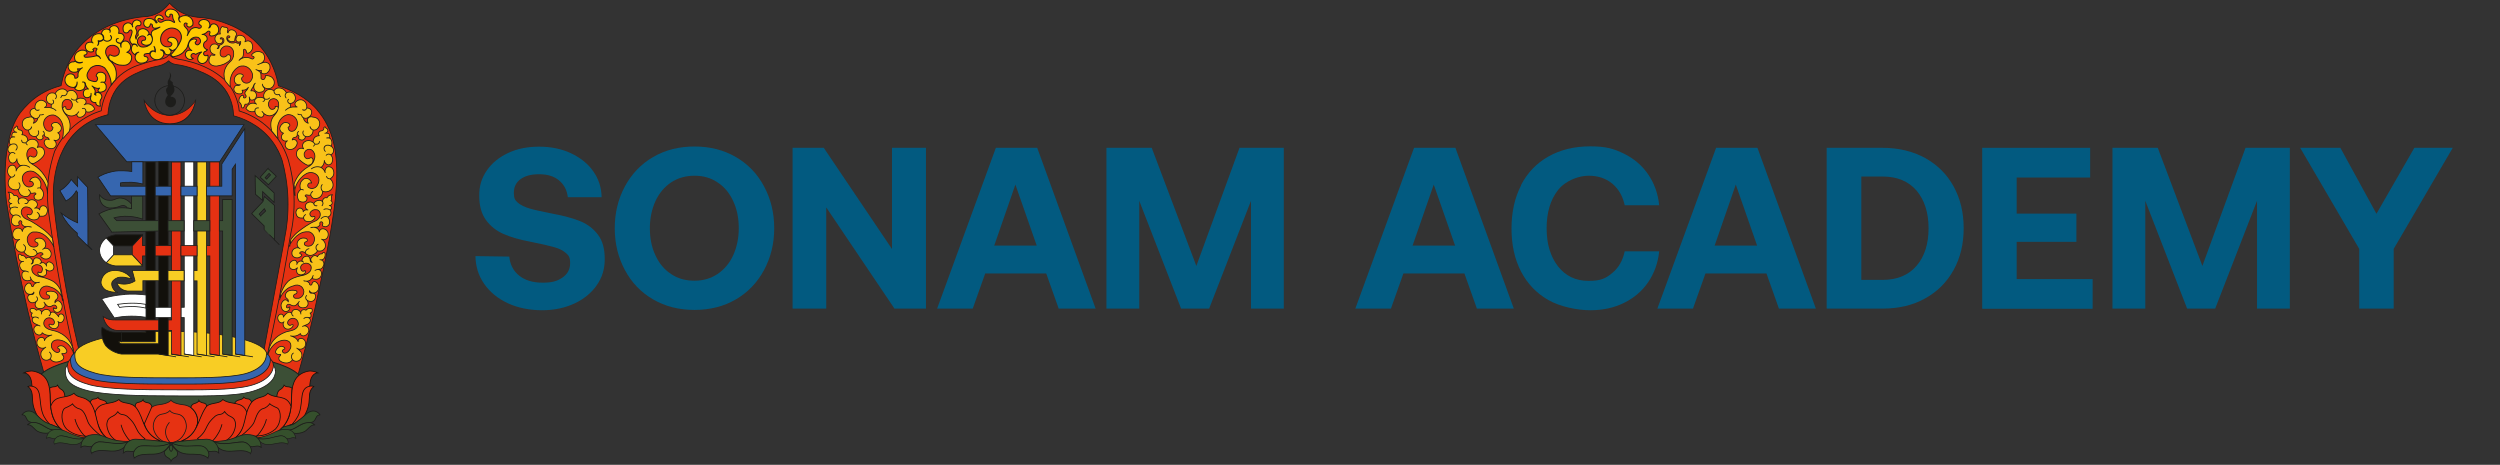 <?xml version="1.0" encoding="UTF-8"?>
<svg id="Layer_1" data-name="Layer 1" xmlns="http://www.w3.org/2000/svg" version="1.1" viewBox="0 0 1523.8 283.3">
  <rect x="0" y="0" width="1523.8" height="283.3" fill="#333333" stroke="none"/>
  <defs>
    <style>
      .cls-1, .cls-2, .cls-3, .cls-4, .cls-5, .cls-6, .cls-7, .cls-8, .cls-9, .cls-10, .cls-11, .cls-12, .cls-13, .cls-14, .cls-15, .cls-16, .cls-17, .cls-18, .cls-19 {
        stroke-miterlimit: 10;
      }

      .cls-1, .cls-2, .cls-4, .cls-5, .cls-20, .cls-6, .cls-7, .cls-8, .cls-9, .cls-21, .cls-10, .cls-11, .cls-12, .cls-13, .cls-22, .cls-15, .cls-23, .cls-16, .cls-24, .cls-25, .cls-17, .cls-26, .cls-19 {
        stroke: #1d1d1b;
      }

      .cls-1, .cls-6 {
        fill: #3c4f36;
      }

      .cls-1, .cls-25 {
        stroke-width: .6px;
      }

      .cls-2, .cls-3, .cls-4, .cls-20, .cls-6, .cls-7, .cls-8, .cls-9, .cls-21, .cls-10, .cls-11, .cls-13, .cls-22, .cls-14, .cls-15, .cls-23, .cls-16, .cls-24, .cls-17, .cls-26, .cls-18, .cls-19 {
        stroke-width: .5px;
      }

      .cls-2, .cls-24 {
        fill: #f8cd24;
      }

      .cls-3 {
        fill: #e53114;
      }

      .cls-3, .cls-14, .cls-18 {
        stroke: #13110c;
      }

      .cls-4 {
        fill: #394f36;
      }

      .cls-27 {
        fill: #025a80;
      }

      .cls-27, .cls-28, .cls-29, .cls-30 {
        stroke-width: 0px;
      }

      .cls-28 {
        fill: #1d1d1b;
      }

      .cls-5 {
        stroke-width: .4px;
      }

      .cls-5, .cls-20, .cls-29, .cls-13 {
        fill: #35502c;
      }

      .cls-20, .cls-7, .cls-8, .cls-26 {
        stroke-linecap: round;
      }

      .cls-20, .cls-21, .cls-22, .cls-23, .cls-24, .cls-25, .cls-26 {
        stroke-linejoin: round;
      }

      .cls-7, .cls-14, .cls-15, .cls-23, .cls-30 {
        fill: #e53112;
      }

      .cls-8, .cls-21, .cls-10, .cls-18 {
        fill: none;
      }

      .cls-9 {
        fill: #3664ae;
      }

      .cls-11 {
        fill: #3666af;
      }

      .cls-12 {
        stroke-width: 2px;
      }

      .cls-12, .cls-16 {
        fill: #fff;
      }

      .cls-22, .cls-19 {
        fill: #12100b;
      }

      .cls-25 {
        fill: #fec900;
      }

      .cls-17 {
        fill: #e63212;
      }

      .cls-26 {
        fill: #f9c219;
      }

      .cls-31 {
        isolation: isolate;
      }
    </style>
  </defs>
  <path class="cls-17" d="M193.3,66.9c-3.6-4.1-10.6-10.5-23.6-14.6-.8-5-3.3-15.7-12.2-25.2-7.3-7.8-15.4-11.2-19.4-12.7-7.1-2.8-13.3-3.7-17.7-3.9-2.8-.3-7.5-1.2-12.3-4.4-2-1.4-3.6-2.9-4.8-4.2-1.1,1.5-2.7,3.2-4.9,4.8-1.7,1.2-3.2,1.8-4,2.1-1.7.7-3.3,1-4.5,1.2-4.1.2-31.1,2.1-45.4,23.7-4.4,6.6-6.3,13.3-7.3,18.5-4.1,1.1-10.7,3.3-17.2,8.6,0,0-4.3,3.5-7.9,8.3-7,9.4-10.8,29.4-8.2,53.8,3.3,21.4,7.7,44.1,13.3,67.7,3,12.5,6.1,24.5,9.4,36.1,51.9,0,103.2,1.6,155.1,1.6,2.4-8.4,6.7-24.1,10.6-41.7,13-59.7,20.7-97.1,1-119.6h0ZM173.5,145.1c-4.2,22.6-8.4,45.1-12.5,67.7l-113.2-.9c-3.4-14.5-6.6-29.9-9.3-46.3-2.4-14.3-4.3-28-5.7-41-.3-2.9-3-31.5,16.8-47,5.5-4.3,11.4-6.5,16.2-7.7.2-3.7,1.2-11.5,6.9-17.9,4.2-4.7,9.3-6.9,13.3-8.6,4.2-1.8,8-2.7,10.6-3.2,1.1-.2,2.5-.7,4.1-1.6.9-.5,1.6-1.1,2.1-1.5.3.4.8.8,1.5,1.2,1.1.7,2.2.9,2.8,1,3.3.4,8,1.4,13.4,3.6,5.3,2.2,11.8,5,16.6,11.6,4.2,5.8,5.1,12,5.3,16.1,4.4,1.2,15.2,4.7,23.2,15.1,3.4,4.4,5.3,8.8,6.4,12.2,1.6,6,3.2,13.9,3.5,23.2.3,9.6-.7,17.7-2,23.9h0Z"/>
  <path class="cls-8" d="M45.1,215.2c-2.6-11.7-5.1-23.7-7.4-36.1-3.1-16.7-5.7-32.9-7.9-48.4-.8-5.5-1.3-12.7-.4-21.2.8-6.9,2.4-12.7,3.9-17.3,1.8-3.7,5.3-9.9,12-15.6,6.3-5.3,12.5-7.9,16.4-9.1.4-3,1.9-12,9.5-19.7,5.7-5.7,12.1-7.9,15.1-8.7,2.1-.8,4.5-1.5,7.1-2.1,1.8-.5,3.6-.8,5.3-1.1.6,0,1.6-.4,2.6-1,.9-.5,1.4-1.2,1.8-1.6.4.4,1,.9,1.7,1.4,1.3.8,2.6,1.1,3.5,1.3,2.3.3,5.2.9,8.6,1.9,2.5.7,6.2,1.9,10.6,4.2,2.7,1.4,6.3,3.7,10.1,7.1,1.6,1.8,3.8,4.6,5.5,8.4,1.8,4,2.5,7.5,2.7,10,3.9,1.2,10.1,3.7,16.1,8.8,9.1,7.8,12.6,17.1,13.9,21.3,1.6,5.6,3.1,13,3.4,21.6.4,9.8-.8,18.2-2.2,24.3-1.4,8.4-2.8,16.8-4.4,25.4-3,16.2-6.2,31.9-9.6,47.1-39.4-.3-78.9-.5-118.3-.8h.4Z"/>
  <path class="cls-1" d="M184.3,233.1c0,5.6-3.7,12.1-18.1,16.3-14.3,4.1-41.3,3.4-62.9,3.4s-49.5-.5-63.3-3.9-17.6-9.6-17.6-15.8c0-10.9,36.3-19.7,81-19.7s81,8.8,81,19.7h0Z"/>
  <path class="cls-16" d="M168,225.7c0,4.4-2.9,9.6-14.3,12.9-11.3,3.3-32.6,2.7-49.8,2.7s-39.2-.4-50.1-3.1c-12.8-3.2-14-7.6-14-12.5,0-8.6,28.7-15.6,64-15.6s64,7,64,15.6h.2Z"/>
  <path class="cls-15" d="M166.7,222.4c0,4.3-3.2,9.7-14,12.6-11.1,3-32,2.6-48.7,2.6s-38.4-.2-49.1-3c-12.3-3.3-13.7-7.5-13.7-12.2,0-8.4,28.1-15.2,62.7-15.2s62.7,6.8,62.7,15.2h0Z"/>
  <path class="cls-11" d="M164.8,219.3c0,4.2-3.2,9.3-13.6,12.2s-31,2.6-47.3,2.6-37.3,0-47.6-2.9c-11.7-3.3-13.3-7.2-13.3-11.9,0-8.2,27.3-14.8,60.9-14.8s60.9,6.6,60.9,14.8h0Z"/>
  <path class="cls-2" d="M162.4,216c0,4-3.1,9.1-13,11.8-10.4,2.7-29.8,2.5-45.4,2.5s-35.8,0-45.7-2.8c-11.7-3.2-12.7-6.9-12.7-11.4,0-7.9,26.2-14.2,58.5-14.2s58.5,6.4,58.5,14.2h-.2Z"/>
  <path class="cls-12" d="M108.3,269.4"/>
  <g>
    <path class="cls-17" d="M104.2,243.9s1.1,2.1,7.5,2.8c6.1.7,8.8,5.9,8.8,10.2s-5.1,13-16.3,13h0c-11.2,0-16.3-8.8-16.3-13s2.7-9.5,8.8-10.2c6.4-.7,7.5-2.8,7.5-2.8h0Z"/>
    <path class="cls-17" d="M103.6,250.3s.7,1.6,4.6,2.1c3.8.5,5.4,4.5,5.4,7.6s-3.1,9.8-10.1,9.8h0c-6.9,0-10.1-6.6-10.1-9.8s1.7-7.1,5.4-7.6c3.9-.6,4.6-2.1,4.6-2.1h.2Z"/>
  </g>
  <path class="cls-17" d="M103.3,257.4c-.4.5-2.4,2.6-2.4,5.9s2.4,6.1,2.8,6.5"/>
  <path class="cls-14" d="M173.2,234.8c.2.2.5.5.9.7.9.4,1.6.1,2.7.5.3,0,.7.2,1.2.6-.2,3.7-.4,7.4-.6,11.1-2.9-1.9-5.8-3.9-8.7-5.8.2-2.6,1-3.7,1.7-4.2.4-.3,1.2-.6,2-1.6.4-.5.6-.9.8-1.2h0Z"/>
  <path class="cls-14" d="M153.4,245.2c-.5-1.2-1.1-1.7-1.5-1.9-.8-.3-1.6,0-2.7-.7-.3-.2-.5-.3-.6-.4,0,.1-.2.3-.4.5-1.3,1.2-2.8.8-4.1,1.8-.3.2-.7.6-1.1,1.3,2.4,2,4.8,4,7.3,6l3.1-6.6h0Z"/>
  <path class="cls-14" d="M125.9,247.8c0-1.2-.3-1.4-.7-1.7-.7-.6-1.6-.3-3-1.1-.4-.2-.8-.5-.9-.7,0,.2-.4.4-.7.7-1.4,1.1-2.2.7-3.2,1.5-.4.3-.8.8-1.1,1.8,4.3,3.5,5.2,8.2,3.2,12.6l6.5-13.2h-.1Z"/>
  <path class="cls-14" d="M82.4,247.9c0-1.3.4-1.9.8-2.2.7-.6,1.6-.3,3-1.1.4-.2.8-.5.9-.7,0,.2.4.4.7.7,1.4,1.1,2.7.6,3.7,1.5.4.3.8.8,1.1,1.8-1.6,3.6-3.2,7.2-4.8,10.8l-5.5-10.7h.1Z"/>
  <path class="cls-14" d="M54.9,245.3c.5-1.2,1.1-1.7,1.5-1.9.8-.3,1.6,0,2.7-.7.3-.2.5-.3.6-.4,0,.1.2.3.4.5,1.3,1.2,2.8.8,4.1,1.8.3.2.7.6,1.1,1.3-2.4,2-4.8,4-7.3,6l-3.1-6.6h0Z"/>
  <path class="cls-14" d="M35.1,234.8c-.2.2-.5.5-.9.7-.9.4-1.6.1-2.7.5-.3,0-.7.2-1.2.6.2,3.7.4,7.4.6,11.1,2.9-1.9,5.8-3.9,8.7-5.8-.2-2.6-1-3.7-1.7-4.2-.4-.3-1.2-.6-2-1.6-.4-.5-.6-.9-.8-1.2h0Z"/>
  <path class="cls-14" d="M172,260.7c1.5-1.8,3.7-4.5,4.6-8.3,1.2-5,1-6.6,1.2-12,.3-7.6,2.7-12.5,9.8-14.1,2.3-.5,4.5.2,6,.9-.4,0-1.1.3-1.8.7-4.5,2.9-2.1,10.9-4.3,18.3-1,3.3-3.3,7.9-9.5,12.6-2,.6-4,1.3-5.9,1.9h-.1Z"/>
  <path class="cls-14" d="M177.9,258.8c1.2-1.5,3.5-3.8,4.6-7.4,2.4-7.4-.2-15.1,6.8-16.1.4,0,1.1-.1,2,.3-.2.2-.6.5-1,.9-2.2,2.5-1.5,5.6-2,9.1-.2,1.7-.8,4.1-2.3,7-.6,1-1.7,2.4-3.4,3.8-1.8,1.4-3.6,2.1-4.8,2.4h0Z"/>
  <path class="cls-14" d="M111.1,268.6c9.5-3.8,9.1-12.1,14.2-20.1,2.2-3.6,8.2-1.8,10.5-5,5.1,3.8,11.9.4,14.7,7.9-2.8,26.4-25.5,18-39.4,17.3h0Z"/>
  <path class="cls-14" d="M143.6,266.7c7-5.7,4.6-14.6,9.7-21.4,3.5-4,7.5-2.4,9.9-5.6,5.1,3.8,11.4.4,14.2,7.9-2.1,20.4-20.5,20.5-33.8,19.2h0Z"/>
  <path class="cls-14" d="M36.3,260.7c-1.5-1.8-3.7-4.5-4.6-8.3-1.2-5-1-6.6-1.2-12-.3-7.6-2.7-12.5-9.8-14.1-2.3-.5-4.5.2-6,.9.4,0,1.1.3,1.8.7,4.5,2.9,2.1,10.9,4.3,18.3,1,3.3,3.3,7.9,9.5,12.6,2,.6,4,1.3,5.9,1.9h.1Z"/>
  <path class="cls-14" d="M30.4,258.8c-1.2-1.5-3.5-3.8-4.6-7.4-2.4-7.4.2-15.1-6.8-16.1-.4,0-1.1-.1-2,.3.2.2.6.5,1,.9,2.2,2.5,1.5,5.6,2,9.1.2,1.7.8,4.1,2.3,7,.6,1,1.7,2.4,3.4,3.8,1.8,1.4,3.6,2.1,4.8,2.4h-.1Z"/>
  <path class="cls-14" d="M97.3,268.6c-10.7-4.8-9.1-13.3-14.3-20.1-3.5-4-8.2-1.8-10.5-5-5.1,3.8-11.8.5-14.6,8,4.2,27.3,25.5,17.8,39.4,17.2h0Z"/>
  <path class="cls-14" d="M64.7,266.7c-7-5.7-4.6-14.6-9.7-21.4-3.5-4-7.5-2.4-9.9-5.6-5.1,3.8-11.4.4-14.2,7.9,2.1,20.4,20.5,20.5,33.8,19.2h0Z"/>
  <path class="cls-3" d="M146.8,265.8c3.5-2.7,6.7-5.9,7.8-7.9,1-1.7,1.9-6.7,4.7-8.4.8-.6,1.5-.2,3.4-1.6.9-.7,1.4-1.3,1.7-1.8.3.4.8.6,1.6,1.1,1.9,1.1,2.7,1.2,3.2,1.6,2.1,1.5,2.7,8.6-1.4,12.8-4.5,3.8-9.4,4-10.6,4.1-3.2.3-6.4.4-10.4.1h0Z"/>
  <path class="cls-3" d="M136.1,269.4c1-.4,3.7-1.7,5.6-4.7,1.6-2.6,1.9-5.1,1.9-6.2-.2-2.1-.9-3.2-1.6-3.7-1.2-1.1-2.6-1.1-4.2-2.8-.4-.4-.7-.8-.9-1.1-.2.4-.7.8-1.3,1.2-1,.6-1.8.4-3,.8-.6.2-1.4.6-2.3,1.6-.4.3-1,.9-1.6,1.6-2.3,2.5-2.7,4.5-4.1,6.8-.8,1.2-2,2.8-4.2,4.4,1.7,1.7,3.3,3.4,5,5l10.6-3h.1Z"/>
  <path class="cls-3" d="M61.8,265.9c-3.5-2.7-6.7-5.9-7.8-7.9-1-1.7-1.9-6.7-4.7-8.4-.8-.6-1.5-.2-3.4-1.6-.9-.7-1.4-1.3-1.7-1.8-.3.4-.8.6-1.6,1.1-1.9,1.1-2.7,1.2-3.2,1.6-2.1,1.5-2.7,8.6,1.4,12.8,4.5,3.8,9.4,4,10.6,4.1,3.2.3,6.4.4,10.4.1h0Z"/>
  <path class="cls-3" d="M72.6,269.5c-1-.4-3.7-1.7-5.6-4.7-1.6-2.6-1.9-5.1-1.9-6.2.2-2.1.9-3.2,1.6-3.7,1.2-1.1,2.6-1.1,4.2-2.8.4-.4.7-.8.9-1.1.2.4.7.8,1.3,1.2,1,.6,1.8.4,3,.8.6.2,1.4.6,2.3,1.6.4.3,1,.9,1.6,1.6,2.3,2.5,2.7,4.5,4.1,6.8.8,1.2,2,2.8,4.2,4.4-1.7,1.7-3.3,3.4-5,5l-10.6-3h0Z"/>
  <path class="cls-18" d="M162.4,255.5c-.4,1.6-1.2,4-2.8,6.4-1.5,2.5-3.3,4.2-4.5,5.2"/>
  <path class="cls-18" d="M135.3,258.6c-.4,1.6-1.2,4-2.8,6.4-1.5,2.5-3.3,4.2-4.5,5.2"/>
  <path class="cls-18" d="M73.8,258.9c.4,1.6,1.2,4,2.8,6.4,1.5,2.5,3.3,4.2,4.5,5.2"/>
  <path class="cls-18" d="M45.7,255.4c.4,1.6,1.2,4,2.8,6.4,1.5,2.5,3.3,4.2,4.5,5.2"/>
  <path class="cls-13" d="M104.3,281.1c0-.2-.2-.5-.4-.8-.8-1.2-1.9-1.3-2.7-2.1-.5-.5-1-1.3-1.1-2.9,1.4-1.5,2.8-3,4.2-4.5l3.8,4.5c.3,1.6,0,2.4-.5,2.9-.7.8-1.8.8-2.8,2-.3.3-.4.7-.5.9Z"/>
  <g>
    <path class="cls-29" d="M104.3,275.1c-.8-.6-1.2-1.5-1-2.4,0-.9.7-1.4,1-1.6.3.2.9.8,1,1.6,0,.9-.3,1.8-1,2.4Z"/>
    <path class="cls-28" d="M104.3,271.4c.3.3.7.7.8,1.4,0,.7-.2,1.5-.8,2.1-.6-.5-.9-1.3-.8-2.1,0-.7.5-1.1.8-1.4M104.3,270.8c-.2.1-1.1.7-1.3,1.9-.2,1.1.3,2.1,1.3,2.8h0c.9-.6,1.4-1.7,1.3-2.8-.2-1.2-1.1-1.8-1.3-1.9h0Z"/>
  </g>
  <g>
    <path class="cls-20" d="M16.7,258.9c6.5-5.4,11.9,5,18.1,2.8-3.6,3.3-10.3,2.9-13,.4-1.7-1.5-2.8-3.4-5.1-3.2h0Z"/>
    <path class="cls-20" d="M13.4,252.9c.3-.5,1-1.4,2.3-2,1.8-.8,4.1-.3,5.8,1.2,1.9,1.8,3.9,4.1,6.8,5.5,2.3,1.1,6.8,2.4,9.4,4.2-.6.2-4,.2-4.2.2-4.8.5-7.3-4.3-12.8-4.5h-1.5c-1-.2-1.7-.6-2-.9-1.3-1.2-1.2-2.8-2.5-3.5-.4-.2-.9-.3-1.1-.3h-.2Z"/>
    <g>
      <path class="cls-5" d="M28.3,267.2c.2-.1.5-.3.9-.4,1.7-.4,2.8.9,4.4.6.8-.2,1-.6,1.7-1.1,3.1-2.1,7.6,1.9,14.1,1.3,1.2-.1,2.2-.4,2.8-.5-4.8-.9-8.2-2.3-10.5-3.4-1.5-.7-3.4-1.8-6.1-1.9-1.4,0-3.7-.2-5.4,1.4-1.6,1.5-1.8,3.5-1.9,3.9h0Z"/>
      <path class="cls-5" d="M33.1,270.7c-1.1-2.4,1.6-5.2,4.2-5.1,4.6.5,9.5,3.1,14.8,1.5-6.5,8.2-12.7.4-19,3.6Z"/>
    </g>
    <path class="cls-13" d="M49.3,272.7c.2-.2.6-.4,1-.6,2.1-.8,3.6.7,5.5,0,1-.3,1.2-.9,2-1.6,3.6-3,9.6,1.3,17.6-.4,1.5-.3,2.7-.8,3.4-1.1-5.5.2-9.6-.8-12.4-1.8-3.2-1.1-5.3-2.5-8.9-2.3-1.5,0-4.4.2-6.4,2.5-1.8,2.1-1.8,4.5-1.7,5.1v.2Z"/>
    <path class="cls-13" d="M55.9,276.3c-1.8-2.8,1.2-6.7,4.5-7,5.8,0,12.1,2.5,18.4-.3-6.8,11-15.6,2.4-22.9,7.2h0Z"/>
    <path class="cls-13" d="M75.2,276.1c.2-.2.5-.4,1-.7,2-1,3.7.3,5.5-.4.9-.4,1.1-1,1.8-1.7,3.3-3.3,9.7.4,17.5-2,1.5-.5,2.6-1,3.3-1.4-5.5-.9-11.3-1.6-17.4-2-1.4,0-2.8-.1-4.1-.2-.4,0-4,0-6.1,3.1-1.6,2.2-1.4,4.7-1.3,5.3h-.2Z"/>
    <path class="cls-13" d="M82,279.1c-2-2.6.6-6.8,3.8-7.3,5.7-.5,12.3,1.4,18.3-1.9-5.8,11.6-15.3,3.8-22.2,9.2h0Z"/>
  </g>
  <g>
    <path class="cls-20" d="M191.9,259c-6.5-5.4-11.9,5-18.1,2.8,3.6,3.3,10.3,2.9,13,.4,1.7-1.5,2.8-3.4,5.1-3.2h0Z"/>
    <path class="cls-20" d="M195.1,252.9c-.3-.5-1-1.4-2.3-2-1.8-.8-4.1-.3-5.8,1.2-1.9,1.8-5.1,4.3-7.7,6.2-2.3,1.6-7.1.9-8.3,3.6.6.2,3.7.1,4,.2,4.8.5,7.3-4.3,12.8-4.5h1.5c1-.2,1.7-.6,2-.9,1.3-1.2,1.2-2.8,2.5-3.5.4-.2.9-.3,1.1-.3h.2Z"/>
    <g>
      <path class="cls-5" d="M180.3,267.2c-.2-.1-.5-.3-.9-.4-1.7-.4-2.8.9-4.4.6-.8-.2-1-.6-1.7-1.1-3.1-2.1-7.6,1.9-14.1,1.3-1.2-.1-2.2-.4-2.8-.5,4.8-.9,8.2-2.3,10.5-3.4,1.5-.7,3.4-1.8,6.1-1.9,1.4,0,3.7-.2,5.4,1.4,1.6,1.5,1.8,3.5,1.9,3.9h0Z"/>
      <path class="cls-5" d="M175.4,270.7c1.1-2.4-1.6-5.2-4.2-5.1-4.6.5-9.5,3.1-14.8,1.5,6.5,8.2,12.7.4,19,3.6Z"/>
    </g>
    <path class="cls-13" d="M159.2,272.7c-.2-.2-.6-.4-1-.6-2.1-.8-3.6.7-5.5,0-1-.3-1.2-.9-2-1.6-3.6-3-9.6,1.3-17.6-.4-1.5-.3-2.7-.8-3.4-1.1,5.5.2,9.6-.8,12.4-1.8,3.2-1.1,5.3-2.5,8.9-2.3,1.5,0,4.4.2,6.4,2.5,1.8,2.1,1.8,4.5,1.7,5.1v.2Z"/>
    <path class="cls-13" d="M152.7,276.4c1.8-2.8-1.2-6.7-4.5-7-5.8,0-12.1,2.5-18.4-.3,6.8,11,15.6,2.4,22.9,7.2h0Z"/>
    <path class="cls-13" d="M133.4,276.1c-.2-.2-.5-.4-1-.7-2-1-3.7.3-5.5-.4-.9-.4-1.1-1-1.8-1.7-3.3-3.3-9.7.4-17.5-2-1.5-.5-2.6-1-3.3-1.4,5.5-.9,11.3-1.6,17.4-2,1.4,0,2.8-.1,4.1-.2.4,0,4,0,6.1,3.1,1.6,2.2,1.4,4.7,1.3,5.3h.2Z"/>
    <path class="cls-13" d="M126.6,279.1c2-2.6-.6-6.8-3.8-7.3-5.7-.5-12.3,1.4-18.3-1.9,5.8,11.6,15.3,3.8,22.2,9.2h0Z"/>
  </g>
  <polygon class="cls-15" points="127.9 98.6 127.9 149.7 125.9 149.7 125.9 156 127.9 156 127.9 215.8 133.7 216.7 133.7 98.6 127.9 98.6"/>
  <polygon class="cls-2" points="120.1 98.6 120.1 164.9 118.1 164.9 118.1 171.2 120.1 171.2 120.1 215.8 125.9 216.7 125.9 98.6 120.1 98.6"/>
  <polygon class="cls-16" points="112.3 98.6 112.3 187.3 110.3 187.3 110.3 193.6 112.3 193.6 112.3 215.8 118.1 216.7 118.1 98.6 112.3 98.6"/>
  <polygon class="cls-19" points="94.6 98.6 88.9 98.6 88.9 195 88.9 201.8 88.9 202.5 74 202.5 74 208.3 89 208.3 89 208.3 94.6 208.3 94.6 98.6"/>
  <path class="cls-7" d="M104.5,98.6v96.4h-33.3c-1.8,0-3.1,0-4.9-.4-1.7-.4-2.4-1.2-3.4-1.7.2,1,.6,3.1,2.3,5.3s4.4,3.2,6,3.2h33.3v14.5l5.8.9v-118.1h-5.8Z"/>
  <g>
    <path class="cls-30" d="M103.5,75.5c-13.4,0-15.4-13.1-15.5-13.3l-.2-1.1.6,1s5.4,8.2,15,8.2,15-8.1,15.1-8.2l.6-1-.2,1.1c0,0-2.1,13.3-15.5,13.3h0Z"/>
    <path class="cls-28" d="M88.3,62.2s5.3,8.3,15.2,8.3,15.3-8.3,15.3-8.3c0,0-1.9,13-15.3,13s-15.2-13.1-15.2-13.1M87.5,60l.3,2.3c0,0,2.1,13.5,15.7,13.5s15.7-13.3,15.8-13.5l.3-2.2-1.2,1.9s-5.4,8.1-14.9,8.1-14.7-8-14.8-8.1l-1.2-1.9h0Z"/>
  </g>
  <path class="cls-28" d="M103.4,52.4c4.9,0,8.8,3.9,8.8,8.8s-3.9,8.8-8.8,8.8-8.8-3.9-8.8-8.8,3.9-8.8,8.8-8.8M103.4,51.9c-5.1,0-9.3,4.2-9.3,9.3s4.2,9.3,9.3,9.3,9.3-4.2,9.3-9.3-4.2-9.3-9.3-9.3h0Z"/>
  <path class="cls-28" d="M104.5,59c-.2,0-.3-.2-.6-.3,0,0,2.2-1.8,2.4-3.5.2-1.7-.6-3.2-.9-3.8s0-.6,0-.9-.9-1-1.4-1.4c-.6-.4,0-1.1,0-1.6.2-.5.3-1.1.3-1.6s-.9-2.1-.9-2.1c0,0,.2,1.3.2,2.3s-.6,1.9-.8,2.3c-.2.4-.6.9-.6,1.8s0,1,.2,1.3c0,.3,0,1-.3,1.6s-1,.7-.9,2.1,1.1,2.8,1.1,2.8c0,0-1.3,1.4-1.6,3.4h0v.7c0,1.8,1.5,3.3,3.3,3.3s3.3-1.5,3.3-3.3-1-2.8-2.4-3.1h-.4Z"/>
  <polygon class="cls-11" points="148.7 76 58.2 76 77.3 98.6 133.9 98.6 148.7 76"/>
  <polygon class="cls-11" points="149.2 78.4 149.2 216.7 143.5 215.8 143.5 100.1 141.5 103.1 141.5 119.4 125.9 119.4 125.9 113.5 135.2 113.5 135.2 100 149.2 78.4"/>
  <polygon class="cls-6" points="135.7 121.6 135.7 134.5 133.7 134.5 133.7 140.8 135.7 140.8 135.7 215.8 141.5 216.7 141.5 121.6 135.7 121.6"/>
  <path class="cls-19" d="M96.7,98.6v110.9h-22.7c-.2,0-.6,0-1-.4-.4-.3-.6-.7-.6-.8h1.6v-5.8h-3.5c-1,0-2.6-.1-4.3-.8-1.8-.6-3.1-1.6-3.9-2.2,0,0-.2,0-.2.1-.2,1.3-.6,7.2,2.4,11.2,3.6,4,8.7,4.9,9.5,5h22.7l5.8.9v-118.1h-5.8Z"/>
  <g>
    <path class="cls-16" d="M75.9,179.5c-5.6.4-10.3,1.5-14,2.6,2.6,3.9,5.2,7.8,7.8,11.7,2.8-.6,6.3-1.1,10.3-1.1s6.4.3,9,.7v-13.6c-3.6-.5-8-.7-13.1-.4h0Z"/>
    <path class="cls-10" d="M89,187.8c-2.2-.5-5-.9-8.2-1-3,0-5.7.2-7.9.6-.4-.6-.8-1.3-1.2-1.9,2.6-.4,5.7-.7,9.1-.7s5.8.3,8.1.7v2.3h0Z"/>
    <path class="cls-2" d="M71.5,178.2c-.6-.3-1.6-.7-2.5-2.2-.5-.9-.8-1.5-.9-2.7,0-1.1.2-1.6,1-2.4,1-1,2.1-1.4,2.7-1.7s3.1-.3,3.9-.2c1.5.3,3,.6,4.5.9-.5-.8-1.9-2.6-4.4-3.8-2.3-1.1-4.4-1.2-5.3-1.3-1.1,0-4.8,0-7.2,2.9-1,1.2-1.4,2.5-1.6,3.3-.3,1.3,0,2.4.2,2.6.6,1.9,2.1,2.9,2.6,3.2.8.4,2,.8,3.4,1.1s2.6.3,3.5.2h.1Z"/>
  </g>
  <path class="cls-2" d="M96.7,164.9h-16.1l1.7,6.3c-.9.6-2.5,1.5-4.7,1.8-2.9.5-5.2-.2-6.3-.6h0v.2c.2.6,1,2.5,3,3.7,1.3.8,2.6,1,3.3,1.1h9.5v-6.3h9.8v-6.3h0Z"/>
  <path class="cls-6" d="M77.5,126.8c.5,0,1,0,1.5.2.4,0,.8,0,1.2.2v-2.6c-.4-.7-1.6-2.1-3.6-3.1-.6-.3-2.1-.9-4-.8-1.7.2-2.2.9-4.2,1.3-1.1.2-2,0-2.7,0-.6,0-1.4-.3-2.2-.7-1.5-.8-2.3-1.9-2.8-2.5,0,.4-.4,3.9,2.2,6.3,1.5,1.3,3.1,1.6,3.8,1.7,1.3,0,3,0,5-.6.7-.2,1.4-.5,2-.7.2,0,1.3-.6,2.5,0s1.1,1.1,1.3,1.3Z"/>
  <polygon class="cls-23" points="88.8 149.7 86.9 149.7 86.9 143.1 80.6 149.9 80.6 155.3 86.9 162.1 86.9 156 88.8 156 88.8 149.7"/>
  <path class="cls-22" d="M64.8,145.1c.6-.4,1.5-.9,2.6-1.3,1.2-.4,2.2-.6,3-.7h16.5l-6.3,6.8h-11.5l-4.4-4.8h.1Z"/>
  <path class="cls-24" d="M64.8,160.1c.6.4,1.5.9,2.6,1.3,1.2.4,2.2.6,3,.7h16.5l-6.3-6.8h-11.5l-4.4,4.8h.1Z"/>
  <path class="cls-16" d="M64.8,145.1l4.4,4.8v5.4l-4.4,4.8c-.4-.2-3.9-2.6-4.1-7.1-.2-4.9,3.8-7.7,4-7.9h0Z"/>
  <rect class="cls-11" x="110.3" y="113.5" width="9.8" height="5.9"/>
  <rect class="cls-15" x="110.3" y="149.7" width="9.8" height="6.3"/>
  <rect class="cls-6" x="118.1" y="134.5" width="9.8" height="6.3"/>
  <rect class="cls-6" x="102.4" y="134.5" width="9.8" height="6.3"/>
  <path class="cls-6" d="M68,141.5l28.7-.7v-6.3h-25.5l-1.7-1.7c2.1-.6,5.3-1.2,9.2-.9,3.5.2,6.3,1,8.3,1.7v-14.2h-6.8v7.8c-2.2-.4-5.2-.8-8.7-.4-5.1.5-9,2.3-11.2,3.6h0l7.8,11h0Z"/>
  <rect class="cls-2" x="102.4" y="164.9" width="9.8" height="6.3"/>
  <rect class="cls-11" x="94.6" y="113.5" width="9.8" height="5.9"/>
  <rect class="cls-15" x="94.6" y="149.7" width="9.8" height="6.3"/>
  <rect class="cls-16" x="94.6" y="187.3" width="9.8" height="6.3"/>
  <path class="cls-11" d="M73.3,113.5h15.6v5.9h-21.5l-7.7-11.4c2-1.2,5.1-2.7,9.2-3.5,3.9-.8,9.1-.3,11.4,0v-5.9h6.8v13.6c-1.8-.5-4-.9-6.7-1.1-2.8,0-5.1,0-7,.4v2h-.1Z"/>
  <line class="cls-10" x1="143.5" y1="215.8" x2="154.2" y2="217.5"/>
  <line class="cls-10" x1="135.7" y1="215.8" x2="146.4" y2="217.5"/>
  <line class="cls-10" x1="127.9" y1="215.8" x2="138.6" y2="217.5"/>
  <line class="cls-10" x1="120.1" y1="215.8" x2="130.8" y2="217.5"/>
  <line class="cls-10" x1="104.5" y1="215.8" x2="115.1" y2="217.5"/>
  <line class="cls-10" x1="96.7" y1="215.8" x2="107.3" y2="217.5"/>
  <line class="cls-10" x1="112.3" y1="215.8" x2="122.9" y2="217.5"/>
  <path class="cls-26" d="M44.9,215.6c-.6-2.1-1.6-4-3.2-5.6-1.5-1.5-3.5-2.6-5.7-2.8-1.5-.2-3.2.1-4.1,1.4-.6.8-.7,1.9-.5,2.9s.9,1.8,1.7,2.5c.4.4.9.7,1.5.8s1.2,0,1.6-.5.3-1.2,0-1.5c-.4-.3-1-.3-1-.8s0-.3,0-.4c.6-.8,1.7-1,2.6-.8s1.7.9,2.3,1.7c.4.6.8,1.3.6,1.9-.2.6-.7.9-1.3,1.1s-1.2,0-1.7,0c0,.6.6,1,.9,1.4.4.5.3,1.3,0,1.9s-.9.9-1.5,1.2c-1.1.5-2.4.8-3.6.6s-2.3-.9-2.9-2c1-1.1.7-3.1-.5-4,1.3.8,1.5,2.9.5,4s-2.9,1.3-4.2.4-1.8-2.6-1.4-4.1,2-2.6,2.9-3.3c-1.4,1.1-3.6.8-4.7-.6s-.9-3.6.4-4.7c.6-.5,1.5-.8,2.3-.6s1.4,1.1,1.2,1.9c.6-1.9,2.6-2.9,4.5-3.4-2,.6-4.4,0-5.9-1.4,0,.7-.8,1.3-1.5,1.4s-1.5-.2-2.1-.6c-1.2-.9-1.8-2.5-1.3-3.8s2.4-2,3.6-1.1c-1-.6-2.2-.9-3.3-1.5s-1.8-1.9-1.3-3c.3-.6,1-1,1.7-1s1.4.3,2,.7c-.6-.5-1.4-.7-2-.7s-1.4.4-2,0c-.4-.3-.5-.8-.4-1.2s.3-.9.6-1.2c-.6,0-1.1-.5-1.3-1.1-.7-2.4,2.9-2,3.8-.6.7-.5,1.7-.5,2.4,0s.9,1.5.6,2.3c.2-.5.1-.7.1-.7.3-1.2,1.6-2.1,2.9-2.1s2,.5,2.4,1.4.2,2.1-.7,2.5c.3-.2.7-.6.8-1.3s.1-.6.6-.8,1-.3,1.5-.1c1.3.5,2.2,1.7,3,2.8-.3-.7.3-1.5,1-1.7s1.5.2,1.9.8.5,1.4.3,2.2-.7,1.6-1.4,2-1.8.2-2.3-.5c1,1.3.4,3.5-1.1,4.2s-3.5-.2-4.3-1.7c0-.2-.1-.4,0-.5,0-.3.5-.4.8-.3s.6.3.9.4c.7.1,1.3-.4,1.5-1s0-1.4-.4-1.9c-.9-1.3-2.9-1.8-4.3-1s-2.1,2.6-1.5,4.1c.5,1.2,1.6,2,2.8,2.5s2.5.7,3.7,1c3.1.8,6,2.6,8.1,5.1s3.3,5.7,3.4,8.9h0Z"/>
  <path class="cls-26" d="M38.5,183.3c0-.5-.7-3.4-3.4-5.9-1.8-1.7-3.8-2.3-4.8-2.6-1.4-.7-3.1-.6-4.4.3-1.5,1.1-1.7,2.9-1.8,3.1,0,.3,0,1.6.9,2.7.7.9,1.7,1.3,2,1.4h2.2c.6-.1,1.1-.7,1.1-1.3s-.5-1.2-1.2-1.2c-.7-.2-1.1-.9-.9-1.4.1-.4.5-.7.9-.7s.8-.2,1.4-.2,1.5,0,2,.2c.2,0,1.6.3,2.3,1.5.4.6.4,1.1.5,1.5,0,.2,0,.6-.3,1.1-.2.4-.6.7-.7.8,0,0-.6.4-.8,1,0,.5,0,.9,0,1,0,0,.4-1,1.3-1.2.7-.2,1.2.1,1.3.2.2.1,1.7,1.1,1.8,3.1,0,1.6-.8,2.6-1,2.8,0,0-.9,1-2.2.9-1.1-.1-1.7-1-1.8-1.1-.4-1-.5-1.6-.3-1.7,0,0,.4,0,.8.5.3.2.7,0,1-.1.3-.3.3-.7,0-1.1,0-.2-.3-.5-.7-.8-.6-.3-1.3-.1-1.9.3-.2.1-.8.5-1.6.5s-1.3-.3-1.5-.5c-.3-.2-.5-.5-.8-.8-.4-.5-.8-.9-1.1-1.4.1.1.6.7.7,1.5,0,.5-.1.9-.2,1.1-.2.2-.7.9-1.7,1.2s-1.8,0-2.1,0-1-.2-1.6-.9c-.4-.5-.5-1.1-.5-1.3,0-.3,0-.8.3-1.4.3-.6.6-.9.9-1.1,0-.1.3-.5.3-1.1s-.5-1.2-.6-1.3c.2.3.6.7.6,1.3,0,1-1,2-2.5,2.3-.2,0-1.2.3-2.1-.4-.9-.6-1.1-1.5-1.2-1.7,0-.2-.3-.7-.2-1.3.1-.7.6-1.2.7-1.3.3-.1.7-.2,1.2-.3h1s.6-.2.8-.7c.2-.3.1-.7,0-.8,0,.3-.2.6-.4.7-.7.8-2,.9-3.4.4,0,0-1.8-1.1-1.8-3.2s1.8-3.1,1.9-3.2c0,0,.7-.4,1.4,0,.6.3.8,1,.8,1.1,0,.5.4.9.7.9s.9-.5.8-1.2c.2-.2.5-.5.9-.8.7-.4,1.3-.5,1.6-.5h.5c.2,0,.3,0,.4-.2-.3.1-1.7.6-3.1,0-1-.5-1.6-1.3-1.8-1.6-.2-.5-.4-1-.7-1.6l.2.4c0,.3.4,1.2,0,1.6,0,0-.3.2-.8.2-1.4.4-3,0-3.8-1.2-.9-1.2-.6-2.7-.6-2.9s.2-.9.9-1.3c.8-.5,1.6-.3,1.8-.3l1.2.5c-.3-.1-.7-.3-1.2-.5-1-.3-1.5-.1-2.1-.3-.5-.2-1.1-.6-1.6-1.7-.6-1-.6-2.2.1-3.1.7-.9,1.8-.9,1.9-.9-.1,0-1,.3-1.9-.2s-1.1-1.5-1.1-1.6c0-.3-.2-.6-.2-.9v-.8c0-.5.4-.9.9-.9s.8.3.9.8c.2,0,1.2-.1,2.1.6.5.4.7.9.8,1.2.6-.6,1.5-.9,2.2-.6.5.2.7.5.9.7,0,0,.8.6.9,1.6,0,1.1-.8,1.7-.9,1.7.1,0,.5,0,.8-.3s.4-.6.4-.7c0-.3,0-1.4.7-2.2.2-.2.5-.4.7-.5.2,0,1.6-.3,2.7.7.8.7.9,1.6,1,1.9-.3.3-.7.7-1,1,.1-.1.7-.7,1.7-.7s.8.2,1,.3c.2,0,.5.3.8.6.4.5.6,1,.6,1.2-.4-1.1.1-2.2,1-2.5.6-.2,1.3,0,1.8.4.1,0,1.3.7,1.6,2s-.4,2.2-.5,2.3c-.2.2-1,.8-2.1.8s-2.1-.9-2.3-1.1c.1.2.6,1,.5,2.1,0,.7-.4,1.3-.6,1.5s-.7.6-1.5.7c-.9.2-1.6-.2-1.9-.3-.6-.1-1.1-.5-1.3-1.1-.2-.7.2-1.2.2-1.3.3.4.9.6,1.4.5s.8-.5.9-1c0-.2.4-.9.2-1.8-.3-1.1-1.3-1.6-1.4-1.6-.2-.1-1.3-.7-2.7-.4-1.2.3-1.8,1.1-2,1.3-.1.3-.5,1.1-.2,2.2.2,1.2,1,1.8,1.2,2,.4.4,1.1.9,2,1.3.7.3,1.4.5,1.9.5,2.2.3,5.6,1.6,7.3,2.5,1.3.7,3.3,2.1,5,5.6l1.2,6.3.3.2Z"/>
  <path class="cls-26" d="M32.8,150.3c-.7-1.3-4.4-8.4-10.6-8.9h-2.1c-.3,0-2.4.8-3.2,2.9-.7,1.9,0,3.5.2,3.8,0,.2.6,1.8,2.3,2.3,1.4.5,2.5,0,2.8-.2.5-.1.9-.6,1-1.1,0-.6-.3-1.2-1-1.4,0,0-.7-.2-.9-.7-.2-.5.1-1.3.9-1.6.1,0,2.5-.9,4.3.7,1.1,1,1.3,2.2,1.4,2.6,0,.3,0,.9-.2,1.6-.5,1.1-1.5,1.5-1.7,1.7.2-.2.8-.6,1.8-.7,1.2,0,2,.6,2.1.8.1.1,1.4,1.1,1.3,2.8,0,1.3-.9,2.2-1.1,2.3-.2.2-1.1.8-2.3.7-1.2,0-2-.7-2.2-.9-.6-.2-.9-.9-.7-1.2.1-.2.4-.4.8-.4,0,0,.4-.1.5-.4,0-.3-.2-.8-.8-.9-.3,0-.7-.2-1.3,0-.8.1-1.3.6-1.5.7,0-.2,0-1-.6-1.7-.7-.9-1.6-1-1.8-1.1.2,0,1.2.2,1.8,1.1.5.7.6,1.4.6,1.7-.2.3-.7.8-1.4,1.2-1.2.6-2.4.4-2.8.3-.5-.1-1.3-.4-2.1-.9-.9-.7-1.5-1.4-1.8-1.9,0,0,1.2-.9,1.1-2.3,0-1.4-1.3-2-1.3-2.1,0,0,1.2.7,1.3,2.1,0,1.4-1,2.2-1.1,2.3-.4.1-1.4.4-2.5,0-1.8-.6-2.4-2.3-2.5-2.5,0-.4-.2-1.4.2-2.6.6-1.6,1.9-2.3,2.3-2.5-.2,0-1.1.5-2.1.2-1.2-.3-1.7-1.3-1.8-1.5-.6-1.4-.5-3,.4-4.2.7-.9,1.6-1.2,2-1.3.1,0,1.2-.3,2.2.4.8.6.9,1.5.9,1.6,0-.3.1-.8.5-1.4.3-.6.8-.9,1-1,.4-.2,1.1-.6,2.1-.6s1.5.1,1.9.3c-.4-.1-1.1-.2-1.9-.3-1.4,0-1.9.1-2.6-.2-.4-.2-1-.6-1.5-1.7.3-.4.3-.9,0-1.3-.3-.4-.8-.5-1.2-.2-.2.2-.4.5-.5.9,0,.6.4.9.3,1.3,0,.3-.4.6-1.8.8-.2,0-1.4,0-2.3-1.1-.6-.7-.7-1.4-.7-1.7s0-1.2.4-2.1c.3-.6.6-1.1.9-1.4.2-.1,1.2-.6,2.4-.3,1.1.3,1.7,1,1.9,1.3-.2-.2-.8-1-1.9-1.3-1.2-.3-2.2.1-2.4.3-.1,0-1.5-.5-2-1.8-.5-1.4.3-2.6.4-2.7.3-.2,1.2-.7,2.4-.7s1.4.3,1.7.4c-.3-.2-.9-.4-1.7-.4-1.2,0-2,.5-2.4.7-.8-.3-1.1-1.1-.9-1.8.2-.6.8-1,1.5-1-.8,0-1.5-.4-1.8-1.1-.3-.8,0-1.6.8-2.1-.2-.2-.4-.6-.5-1.1,0-.7.2-1,0-1.6,0-.3-.2-.7-.8-1.1.3,0,1.3,0,2.3.6.8.5,1.2,1.2,1.3,1.5.1,0,.7-.3,1.4,0,.9.3,1.2,1.1,1.2,1.2s.2.4.2.7-.1.8-.2.9c0,.2-.2.6,0,1.1.1.6.4.9.6,1.1,0,0-.9-1.1-.5-2.2.3-.8,1.1-1.4,2.1-1.4s1.5,0,2.6.6c.7.4,1.1,1,1.3,1.3,0,0,0,.6-.4,1.1-.6.7-1.5.5-1.6.5.2,0,.6,0,1,0,.9-.4,1.1-1.4,1.1-1.5.2-.2,1-.9,2.2-.9s2.6,1.1,2.7,1.3c0,0,.9,1.1.5,2.3-.4,1.2-1.5,1.6-1.6,1.6.2,0,1.1-.3,2,0,.6.3,1,.8,1.1,1-.1-.9.3-1.7,1-2.2.7-.4,1.6-.4,2.3,0,.2,0,1,.6,1.3,1.7.3,1,0,1.8-.1,2,0,.3-.2,1-.8,1.6-.8.8-1.8.8-2,.8h-1.8c0-.2,0-.6-.2-1.1-.3-.8-1-1.1-1.2-1.2.1,0,1,.5,1.2,1.5.2.9-.2,1.9-1,2.5-.4.2-1.4.7-2.8.5-1.8-.2-2.8-1.4-3.1-1.7-.6-.5-.6-1.3-.3-1.5.2-.2.8-.2,1.2.2.8,0,1.5-.6,1.7-1.3.3-.8,0-1.6-.5-2.2-.2-.3-1-1.1-2.4-1.3-1-.2-1.8,0-2.2.3-.3.2-.9.6-1.3,1.5-.6,1.4,0,2.6.1,2.8.2.4.4.8.8,1.3.9,1,1.9,1.5,2.5,1.7,3.2,1.1,8.6,5.1,10.6,6.6,1.2,1,2.9,2.5,4.7,4.7.3,1.6.5,3.3.8,4.9v.3Z"/>
  <path class="cls-26" d="M28.9,117.6c0-1.6-.6-4.7-2.8-7.9-1.9-2.7-4.1-4.3-5.4-5-2.7-1.1-5.5,0-6.6,2-1.2,2.2.1,4.6.2,4.8.6,1.4,1.9,2.4,3.3,2.5,1.1,0,2-.5,2.3-.7.6-.6.6-1.6,0-2.2-.4-.5-1.2-.7-1.8-.4,0-.2.3-1.6,1.6-2.3,1.3-.7,2.5-.4,2.7-.3.3.2,1.7,1,2.3,2.7.6,1.8,0,3.4-.2,3.7h-.8c-.4,0-.6.2-.8.2.2,0,.4-.2.8-.2h.8c.2.2,1.7,1.3,2,3.3.2,1.9-.8,3.3-1,3.5-1.8,1.1-3.7.8-4.4-.3-.6-.8-.2-2-.1-2.2.6,0,1-.5.9-.8,0-.2-.5-.5-1-.4-.2,0-.7.2-1.2.2s-.9,0-1.2-.2c0-.2,0-.6-.2-1-.3-.6-.8-.9-1-1,.7.4,1.2,1.2,1.2,2s-.9,2-2.1,2.2c-.3,0-2,.3-3.6-1-1.5-1.3-1.6-3.1-1.6-3.4.1,0,1-.9,1-2.1s-.6-1.7-.7-1.9c.2.2.7.8.7,1.9s-.8,2-1,2.1c-2.5,1-5.2-.3-6-2.4-.6-1.7,0-3.8,1.6-5,0,0,1,0,1.6-.5.4-.4.5-.8.6-1,0,.2-.2.6-.6,1-.6.6-1.5.5-1.6.5-.3-.2-1.2-.6-1.7-1.7-.8-1.4-.4-2.8-.3-3.1.3-1.9,2.2-2.9,3.5-2.4,1.1.4,1.9,1.9,1.5,3.4.2-.6.7-1.9,2-2.7,1.8-1.2,4.3-1,6.3.5-.4-.3-1.2-.8-2.2-1.1-1.7-.4-3.1,0-3.6,0-.3-.2-.9-.7-1.3-1.4-.7-1.1-.7-2.3-.7-2.7-.2,1.6-1.4,2.6-2.6,2.6s-1.9-1.2-2-1.3c0-.3-.8-1.6-.3-3.1.3-.9.8-1.5,1.1-1.7,0,0,.9-.6,1.7-.3.5.2.8.5.9.7-.1-.2-.4-.5-.9-.7-.9-.3-1.6.2-1.7.3-.3,0-.7-.2-1-.5-.9-.9-.7-2.2-.6-2.3,0-.3.3-1.4,1.4-2.2,1.3-.9,2.7-.5,2.9-.5.8.3,1.3,1.1,1.3,1.9s-.7,1.7-.8,1.8c0,0,.8-.7.8-1.8s-.6-1.5-1.3-1.9c-.3,0-.8-.2-1.5,0-.7,0-1.2.4-1.4.6-.2-.4-.6-1.3-.5-2.4,0-.3.3-2,1.4-2.5.8-.4,1.8,0,1.8,0-.2,0-.5,0-.8,0s-.7,0-.9.2c-.2-1.3,0-2.5.6-2.9.3,0,.6-.2.9-.2h1.4c-.2,0-.7,0-1.1-.4-.2,0-.6-.4-.7-.8-.2-.5.1-1.2.7-1.7.2,0,.4,0,.5-.2.3-.3.2-.6.4-.7.1,0,.4,0,.8.5,0,0-.2.5,0,1,.3.7,1.1.9,1.1.9.9,0,1.7.6,1.8,1.3.2.8-.3,1.5-.4,1.6.2,0,1.5,0,2.5.9,1.3,1.1,1.1,2.8,1.1,2.9-.4.4-.8.8-1.2,1.2-1.2,0-1.9,0-2.2-.6s-.3-1.1-.3-1.1c0,0,0,.7.3,1.1s1,.7,2.2.6c.1.2.3.4.4.6.2.2.3.4.5.6-.2-.2-.3-.4-.5-.6-.2-.2-.3-.4-.4-.6.2-.3,1.4-2,3.5-2.2.4,0,1.8-.2,2.9.8.3.2,1.1.9,1.2,2.1,0,1.1-.5,1.9-.6,2.1,0,0,1.4-.8,2.8,0,1.3.7,1.5,2,1.5,2.2,0,.4.2,1,0,1.8-.3,1-.9,1.7-1.2,2-.6.7-1.5,1.5-2.5,2.2s-2,1.2-2.8,1.6c-.1,0-1.6.2-2.6-1-.8-.9-.7-2.1-.6-2.3,0,0,0-.7.6-1.1.5-.3,1.1-.2,1.5.2.3,0,.9.4,1.6.2,1-.3,1.7-1.5,1.6-3,0,0-.3-1.7-1.7-2.4-1.4-.7-2.8,0-2.9.2-.4.3-1,.9-1.3,1.8-.7,1.7-.2,3.3-.1,3.7.1.5.3,1.2.8,1.9.8,1.2,1.8,1.9,2.3,2.2,1.5.8,3.8,2.3,6,5,2.3,2.9,3.2,5,3.6,6.6,0,0-.2,2.1-.3,3.5s0,2.1,0,2.7v-.2Z"/>
  <path class="cls-26" d="M38.2,84.1c0-.4,2-8.7-2.8-12.6-.6-.5-1.5-1.1-2.7-1.4-2.3-.2-4.4.9-5.5,2.8-.9,1.7-.8,3.8.3,5.5.8,1.5,2.5,1.9,3.6,1.4,1.1-.6,1.2-2.1,1.2-2.2,0,0-1-.5-1-1.2s.8-1.7,2.3-1.7,1.4,0,2.4.8c1.1.9,1.4,2.1,1.4,2.4s0,1.1-.5,1.8c-.6.9-1.5,1.1-1.7,1.2,1.1.7,1.5,2,1.1,3.1-.5,1.3-2,2-3.4,1.4,1.1.7,1.6,2,1.3,3.2-.3,1-1.2,1.8-2.3,2-.3,0-1.8.2-3.3-.8-1.4-1.1-1.6-2.6-1.7-2.9,0,0,0-1.1.8-1.7.6-.5,1.5-.6,2.3,0-.2-.8-.5-1.1-.8-1.3-.5-.3-1-.2-1.5-.5s-.6-.8-.7-1.3v-1c-.2-.6-.6-1-.7-1.1.1,0,.6.5.7,1.1.1.4,0,.8,0,1-.5,0-.9.4-1,.8,0,.4,0,.8.4,1.1-.6,1-1.8,1.5-2.8,1.1-.9-.3-1.5-1.1-1.6-2,.1,0,1.1-.5,1.5-1.6.3-.9-.1-1.6-.2-1.8,0,.2.5.9.2,1.8-.3,1.1-1.3,1.5-1.5,1.6-1.3.3-2.7,0-3.6-1-1.1-1.2-.9-2.7-.9-2.9.2,0,.8-.2,1.3-.8.4-.4.5-.9.5-1.1,0,0-.4,1.5-1.8,1.9-1.1.3-2.3-.2-3-1.2-1.2-1.5-1.2-3.5-.2-4.9,1.1-1.5,3-1.6,3.2-1.6.9-.4,2-.3,2.6.3.9.8,1,2.2.2,3.3.3,0,1.2-.4,1.9-1.2.7-.8.8-1.6.9-2,.2,0,.5-.4.8-.8.3-.5.4-.9.4-1.1h1.2c.4,0,.8-.2,1-.3-.3,0-.6.3-1,.3-.5,0-.9,0-1.2,0,0,0-.2,1.3-1.2,1.9-.9.5-2.1.4-2.9-.3-1.7-.9-2.3-2.9-1.6-4.2.5-.9,1.6-1.4,2.8-1.4,0,.2.1.7.6,1,.5.4,1.2.4,1.9,0-.1,0-1.1.4-1.9,0-.4-.3-.5-.7-.6-1-.4-1.5.4-2.9.7-3.3,0,0,1.1-1.5,2.9-1.6,1.6,0,2.7,1.1,2.8,1.2.6.6.8,1.4.5,2.1-.3.8-1.1,1.1-1.2,1.1h2.5c.6,0,1.2.2,1.7.3.4,0,.9.3,1.5.6.6.3,1,.7,1.3,1-.3-.3-.7-.7-1.3-1s-1.1-.5-1.5-.6c0-.3-.2-.8-.1-1.4,0-.4.1-.7.2-.9.7,0,1.2-.5,1.3-1.1,0-.5,0-1-.5-1.4.4.3.6.9.5,1.4,0,.6-.7,1.1-1.3,1.1,0,0-2,0-2.8-1.8-.7-1.4-.1-2.8,0-3,.1-.3.6-1.3,1.8-1.8,1.6-.7,3.1,0,3.2.2,0,0,.7.6.8,1.5,0,.9-.5,1.5-.6,1.6,0,0,.7-.7.6-1.6,0-.9-.7-1.4-.8-1.5.2-.4.8-1.6,2.1-2.3.9-.5,1.7-.6,2.2-.6s1.2,0,2.1.6c.6.4.9.9,1,1.2,0,.8-.4,1.6-1.1,2.1-1,.6-2,0-2.1,0,0,.2,0,.5-.3.8-.2.3-.3.4-.5.5,0,0,.3-.3.5-.5.2-.3.2-.6.3-.8,0,0,1.1.5,2.1,0,.7-.4,1.1-1.2,1.1-2.1.2-.2,1.2-1,2.6-.9,1.9,0,2.8,1.8,2.9,1.9.2.3.6,1,.6,1.9s-.4,1.6-.6,1.9c-.2,0-.8.3-1.5.2-.9,0-1.4-.7-1.5-.8,0,.2.6.7,1.5.8.7,0,1.3,0,1.5-.2,0,0-.2.6.2,1.1.3.4.7.4.8.4,0,0-.5,0-.8-.4-.4-.5-.2-1.1-.2-1.1.3-.2,1.1-.8,2.3-1,1.1,0,2,.2,2.4.4.7.3,1.2,1,1.3,1.7,0,.8-.4,1.6-1.2,2,.3-.2.9-.5,1.7-.6.8,0,1.4,0,1.8.2.5.2,1.3.6,2,1.4.5.5.7,1.1.9,1.5-.2.3-.5.7-1,1-.9.6-1.8.8-2.2.9h-1.2c-.4,0-.8-.3-1-.4,0,0,0-.7-.3-1.3-.4-.5-1.1-.7-1.8-.5.7-.2,1.4,0,1.8.5.4.5.4,1.1.3,1.3,0,.3,0,1.4-1,2.4s-2,1.1-2.3,1.2c-.6,0-1.3,0-1.7-.5s-.6-1.1-.3-1.7l1-1.2c0,.2-1.7,2.6-4.4,2.6s-4.8-1.9-5.4-4.8c0,0,.3-.6.9-.8.5-.2.9,0,1,0,0,.4,0,.7,0,.8.3.7,1.2,1.1,2.4.9.2,0,1.4-.9,1.6-2.5.2-1.7-1-2.9-1.1-3,0,0-1.3-1.1-3-.6-1.5.5-1.9,2-2,2.1,0,.7-.3,1.8,0,3.1.6,3,2.7,4.1,3.8,6.5.7,1.5,1.5,4.1.4,7.7-.5.5-1.2,1.3-1.7,1.9-.7.7-1.2,1.5-1.8,2.2h-.5Z"/>
  <path class="cls-26" d="M163.5,215.7c.4-1.3,1.3-3.5,3.3-5.4.9-.9,2.9-2.5,5.7-2.9,1.5-.2,3.3.1,4.2,1.4.6.8.7,2,.5,3-.3,1-.9,1.9-1.7,2.6-.4.4-.9.7-1.5.8s-1.2,0-1.6-.5c-.4-.4-.3-1.2.1-1.5.4-.3,1.1-.3,1.1-.8s0-.3-.1-.4c-.6-.8-1.7-1.1-2.6-.8-.9.2-1.7.9-2.3,1.7-.4.6-.8,1.3-.6,2,.2.6.7.9,1.3,1.1.6.1,1.2,0,1.8,0,.1.6-.6,1-.9,1.5-.4.6-.3,1.3,0,1.9.4.6.9.9,1.5,1.2,1.1.5,2.4.8,3.6.6,1.2-.2,2.4-.9,3-2-1-1.2-.8-3.2.5-4-1.3.8-1.5,2.9-.5,4,1,1.2,2.9,1.3,4.2.4,1.3-.9,1.8-2.6,1.4-4.1-.4-1.5-2.1-2.6-3-3.3,1.4,1.1,3.6.8,4.7-.6,1.1-1.4.9-3.6-.4-4.7-.6-.5-1.5-.8-2.3-.6s-1.4,1.1-1.2,1.9c-.6-2-2.6-2.9-4.6-3.5,2.1.6,4.4,0,6-1.4,0,.7.8,1.3,1.5,1.4.7.1,1.5-.2,2.1-.6,1.2-.9,1.9-2.5,1.3-3.9-.5-1.4-2.5-2.1-3.6-1.2,1-.6,2.3-.9,3.3-1.5s1.9-1.9,1.3-3c-.3-.6-1-1-1.8-1.1-.7,0-1.4.3-2,.7.6-.5,1.4-.7,2-.7s1.4.4,2,0c.4-.3.5-.8.4-1.3,0-.5-.3-.9-.6-1.3.6,0,1.1-.5,1.3-1.1.7-2.5-2.9-2-3.8-.6-.7-.5-1.7-.5-2.4,0s-1,1.5-.7,2.3c-.2-.5-.1-.7-.1-.7-.3-1.2-1.6-2.1-2.9-2.1s-2,.5-2.4,1.4-.2,2.1.7,2.6c-.3-.2-.7-.6-.9-1.3,0-.5-.1-.6-.6-.8-.4-.2-1-.3-1.5-.1-1.3.5-2.2,1.7-3,2.9.3-.7-.3-1.6-1-1.8s-1.5.2-2,.9-.5,1.5-.3,2.2c.2.8.7,1.6,1.4,2,.8.4,1.8.2,2.3-.5-1.1,1.3-.4,3.6,1.2,4.3,1.6.7,3.6-.2,4.3-1.7,0-.2.2-.4.1-.5,0-.3-.5-.4-.8-.3-.3,0-.6.3-.9.4-.7.1-1.4-.4-1.6-1-.2-.7,0-1.4.4-1.9.9-1.3,2.9-1.8,4.3-1,1.4.8,2.1,2.7,1.5,4.2-.5,1.2-1.6,2-2.8,2.5s-2.5.7-3.8,1c0,0-4.8,1.2-8.2,5.2-.9,1.1-1.4,2-1.4,2-.2.3-.3.4-1.2,2.4h0l-1,4.5.3-.5Z"/>
  <path class="cls-26" d="M170.4,182.7s1-3.4,3.7-5.9c1.6-1.5,3.4-2.2,4.9-2.6,1.5-.7,3.1-.6,4.4.3,1.6,1.1,1.8,2.9,1.8,3.2s0,1.6-.9,2.7c-.8.9-1.7,1.3-2.1,1.4h-2.2c-.6-.1-1.1-.7-1.1-1.3s.5-1.2,1.2-1.3c.7-.2,1.1-.9.9-1.4-.1-.4-.5-.7-.9-.7s-.8-.2-1.4-.2-1.5,0-2,.2c-.2,0-1.6.3-2.3,1.5-.4.6-.4,1.2-.5,1.5,0,.2,0,.7.3,1.1.2.5.6.7.7.8.1,0,.6.4.8,1,.1.5,0,.9,0,1,0,0-.4-1-1.3-1.2-.7-.2-1.2.1-1.3.2-.2.1-1.7,1.1-1.8,3.1,0,1.6.8,2.7,1,2.9,0,0,.9,1,2.2.9,1.1-.1,1.7-1,1.8-1.1.4-1,.5-1.6.3-1.7-.1,0-.4,0-.8.5-.3.2-.7,0-1-.1-.3-.3-.3-.8-.1-1.1,0-.2.3-.6.7-.8.6-.3,1.3-.1,1.9.3.2.1.8.5,1.7.5s1.3-.3,1.5-.5c.3-.2.5-.5.8-.8.5-.5.8-.9,1.1-1.4-.1.1-.6.7-.7,1.5,0,.5.1.9.2,1.1.2.2.7.9,1.7,1.2s1.8,0,2.1,0,1.1-.2,1.6-1c.4-.5.5-1.1.5-1.4s0-.8-.3-1.5c-.3-.6-.6-.9-.9-1.1,0-.1-.3-.5-.3-1.1s.5-1.2.6-1.3c-.2.3-.6.7-.6,1.3,0,1,1,2.1,2.6,2.3.2,0,1.2.3,2.1-.4.9-.6,1.1-1.5,1.2-1.7,0-.2.3-.7.2-1.3-.1-.7-.6-1.2-.7-1.3-.3-.1-.7-.2-1.2-.3h-1s-.6-.2-.8-.7c-.2-.4-.1-.7,0-.8,0,.3.2.6.4.7.7.8,2,.9,3.4.4,0,0,1.9-1.1,1.8-3.3,0-2.1-1.8-3.2-1.9-3.2,0,0-.7-.4-1.4,0-.6.3-.8,1-.8,1.1,0,.5-.4.9-.8.9s-.9-.5-.8-1.2c-.2-.2-.5-.5-.9-.8-.7-.4-1.3-.5-1.6-.5h-.5c-.2,0-.3,0-.4-.2.3.1,1.7.6,3.2,0,1.1-.5,1.6-1.3,1.8-1.6.2-.5.5-1,.7-1.6,0,0-.1.2-.2.4,0,.3-.4,1.2,0,1.6,0,0,.3.2.8.2,1.5.4,3,0,3.8-1.2.9-1.2.7-2.7.6-2.9,0-.2-.2-.9-.9-1.4-.8-.5-1.7-.3-1.8-.3-.4.2-.8.3-1.2.5.3-.1.7-.3,1.2-.5,1.1-.3,1.5-.1,2.2-.3.5-.2,1.1-.6,1.6-1.7.6-1,.6-2.3-.1-3.1-.7-.9-1.8-.9-1.9-.9.1,0,1,.3,1.9-.2s1.1-1.5,1.1-1.6c0-.3.2-.6.2-.9v-.8c0-.5-.4-.9-.9-.9s-.8.3-.9.8c-.2,0-1.3-.1-2.1.6-.5.4-.7.9-.8,1.2-.6-.7-1.5-.9-2.3-.6-.5.2-.8.5-.9.7,0,0-.9.6-.9,1.6s.8,1.7.9,1.7c-.1,0-.5,0-.8-.3s-.4-.6-.4-.7c0-.3,0-1.4-.7-2.2-.2-.3-.5-.4-.7-.5-.2,0-1.6-.3-2.7.7-.8.7-.9,1.6-1,1.9l1,1c-.1-.1-.8-.7-1.7-.7s-.8.2-1,.3c-.2,0-.5.3-.8.6-.4.5-.6,1-.6,1.2.4-1.1-.1-2.2-1-2.5-.6-.2-1.3,0-1.9.4-.1,0-1.3.7-1.6,2s.4,2.2.5,2.4c.2.2,1,.8,2.1.8s2.1-.9,2.3-1.1c-.1.2-.6,1-.5,2.1,0,.7.4,1.3.6,1.5.2.2.7.6,1.5.7.9.2,1.7-.2,1.9-.3.6-.1,1.1-.5,1.3-1.1.2-.7-.2-1.2-.2-1.3-.3.4-.9.6-1.4.5s-.8-.5-1-1c0-.2-.4-.9-.2-1.8.3-1.1,1.3-1.6,1.4-1.6.2-.1,1.3-.7,2.7-.4,1.2.3,1.8,1.1,2,1.3.1.3.5,1.1.2,2.2-.2,1.2-1,1.8-1.2,2-.4.4-1.1.9-2.1,1.3-.7.3-1.4.5-1.9.6-1.4.2-5.1,1.1-7.4,2.5-3.6,2.2-5.8,8.3-5.8,8.3l-.7,3.7v.3Z"/>
  <path class="cls-26" d="M176.4,149.7c.6-1.2,4.1-7.9,10-8.4h2c.2,0,2.2.7,3,2.8.7,1.8,0,3.3-.2,3.6,0,.2-.6,1.7-2.2,2.2-1.3.4-2.4,0-2.6-.2-.5-.1-.8-.5-.9-1,0-.6.3-1.2.9-1.3,0,0,.7-.1.9-.6s-.1-1.2-.8-1.5c0,0-2.4-.8-4.1.7-1.1.9-1.3,2.1-1.3,2.5s0,.9.2,1.5c.5,1,1.4,1.5,1.6,1.6-.2-.2-.8-.6-1.7-.6s-1.8.6-2,.7c-.1,0-1.3,1-1.3,2.6s.8,2,1,2.2,1,.7,2.2.7,1.9-.6,2.1-.8c.6-.2.8-.8.7-1.2-.1-.2-.4-.4-.7-.4,0,0-.4-.1-.5-.4,0-.3.2-.8.8-.9.2,0,.7-.2,1.2,0,.7.1,1.2.5,1.4.7,0-.2,0-.9.5-1.6.6-.8,1.5-1,1.7-1-.2,0-1.1.2-1.7,1-.5.7-.5,1.4-.5,1.6.2.3.6.8,1.3,1.1,1.2.6,2.3.3,2.6.3.5-.1,1.2-.4,1.9-.9.9-.6,1.4-1.4,1.7-1.8,0,0-1.1-.8-1-2.1,0-1.3,1.2-1.9,1.3-2,0,0-1.2.7-1.3,2,0,1.3,1,2.1,1,2.1.4.1,1.3.3,2.4,0,1.7-.6,2.3-2.1,2.3-2.4s.2-1.4-.2-2.4c-.6-1.5-1.8-2.2-2.1-2.3.2,0,1,.5,2,.2,1.1-.3,1.6-1.2,1.7-1.4.6-1.4.5-2.9-.4-3.9-.6-.8-1.5-1.1-1.9-1.2-.1,0-1.2-.3-2,.4-.7.6-.8,1.4-.8,1.5,0-.3,0-.8-.4-1.3-.3-.5-.7-.8-1-1-.4-.2-1.1-.5-2-.6-.8,0-1.5.1-1.8.3.4-.1,1-.2,1.8-.3,1.3,0,1.8.1,2.5-.2.4-.2,1-.6,1.4-1.6-.3-.4-.2-.9,0-1.2.3-.3.8-.4,1.2-.2.2.2.4.5.5.8,0,.6-.4.9-.3,1.3,0,.3.4.6,1.7.8.2,0,1.3,0,2.1-1,.5-.6.6-1.3.6-1.6s0-1.1-.3-2c-.3-.6-.6-1-.8-1.3-.2-.1-1.2-.5-2.3-.2s-1.6,1-1.8,1.2c.2-.2.7-.9,1.8-1.2s2.1.1,2.3.2c.1,0,1.4-.4,1.8-1.7.5-1.3-.3-2.5-.4-2.6-.3-.2-1.1-.7-2.2-.7s-1.3.2-1.6.4c.3-.2.9-.4,1.6-.4,1.1,0,1.9.5,2.2.7.7-.3,1.1-1.1.9-1.7-.2-.6-.7-1-1.4-1,.7,0,1.4-.4,1.7-1.1s0-1.5-.7-1.9c.2-.2.4-.6.4-1,0-.6-.2-1-.1-1.5,0-.3.2-.7.7-1.1-.3,0-1.2,0-2.2.5-.7.5-1.1,1.1-1.2,1.4-.1,0-.7-.3-1.3,0-.9.3-1.1,1.1-1.2,1.2,0,0-.2.4-.2.7s.1.7.2.9c0,.2.2.6,0,1-.1.5-.4.9-.5,1,0,0,.8-1,.5-2-.3-.8-1.1-1.3-1.9-1.3s-1.4,0-2.4.6c-.7.4-1,1-1.2,1.3,0,0,0,.6.4,1,.6.6,1.4.5,1.5.4-.2,0-.6,0-1,0-.9-.3-1-1.3-1-1.4-.2-.2-.9-.8-2-.9-1.5,0-2.5,1-2.6,1.2,0,0-.8,1-.4,2.2.4,1.1,1.4,1.5,1.5,1.5-.2,0-1-.3-1.9.1-.6.3-.9.7-1,1,.1-.8-.3-1.6-1-2s-1.5-.4-2.1,0c-.2,0-.9.6-1.2,1.6-.3.9,0,1.7.1,1.9,0,.2.2.9.8,1.5s1.7.8,1.9.8h1.7c0-.2,0-.6.2-1,.3-.7.9-1,1.1-1.1-.1,0-.9.5-1.2,1.4-.2.9.2,1.8.9,2.4.4.2,1.3.6,2.6.5,1.7-.2,2.7-1.3,2.9-1.6.6-.5.5-1.2.3-1.5-.2-.2-.7-.1-1.2.2-.7,0-1.4-.5-1.6-1.2-.3-.7,0-1.5.5-2s1-1,2.2-1.2c1,0,1.7,0,2.1.3.3.2.9.6,1.2,1.4.5,1.3,0,2.5-.1,2.6-.2.4-.4.8-.8,1.2-.8,1-1.8,1.4-2.3,1.6-2.9,1-7.9,4.6-10,6.3-1.2.9-2.8,2.4-4.5,4.7-.1.8-.3,1.6-.4,2.3-.1.7-.2,1.3-.3,2l-.2-.4Z"/>
  <path class="cls-26" d="M179.5,118.7c0-1.3,0-4.6,2.2-8,1.9-3,4.3-4.5,5.5-5.1,2.7-1.1,5.6,0,6.7,2,1.2,2.2-.1,4.7-.2,4.8-.6,1.5-1.9,2.4-3.4,2.5-1.2,0-2-.5-2.3-.7-.6-.7-.6-1.6,0-2.2.4-.5,1.2-.7,1.9-.4,0-.2-.3-1.6-1.6-2.4s-2.6-.4-2.8-.3c-.3.2-1.8,1-2.4,2.8-.6,1.9,0,3.5.2,3.8.2,0,.4,0,.8,0,.4,0,.7.2.8.3-.2,0-.4-.2-.8-.3h-.8c-.2.2-1.8,1.3-2,3.4-.2,1.9.8,3.3,1,3.6,1.8,1.1,3.8.8,4.5-.3.6-.9.2-2,.1-2.2-.6,0-1-.6-.9-.8,0-.2.5-.5,1-.4.3,0,.7.2,1.2.2s.9,0,1.2-.2c0-.2,0-.6.2-1,.3-.6.8-.9,1-1.1-.8.4-1.2,1.2-1.2,2s.9,2.1,2.1,2.3c.3,0,2.1.3,3.6-1,1.6-1.3,1.6-3.1,1.6-3.4-.1,0-1-.9-1-2.2s.6-1.7.7-1.9c-.2.2-.7.9-.7,1.9s.8,2.1,1,2.2c2.6,1,5.3-.3,6.1-2.5.6-1.7,0-3.8-1.6-5.1-.1,0-1,0-1.6-.5-.4-.4-.5-.9-.6-1,0,.2.2.7.6,1,.7.6,1.5.5,1.6.5.3-.2,1.2-.7,1.8-1.7.8-1.4.4-2.8.3-3.1-.3-1.9-2.2-2.9-3.6-2.5-1.1.4-1.9,1.9-1.5,3.5-.2-.6-.7-1.9-2-2.8-1.8-1.2-4.4-1-6.4.5.5-.3,1.2-.8,2.2-1.1,1.7-.4,3.1,0,3.7.2.4-.2.9-.7,1.3-1.4.7-1.2.7-2.3.7-2.8.2,1.6,1.4,2.7,2.6,2.7s2-1.2,2-1.3c.1-.3.8-1.6.3-3.1-.3-.9-.8-1.5-1.1-1.8,0,0-.9-.6-1.8-.3-.5.2-.8.5-.9.7.1-.2.4-.5.9-.7.9-.3,1.7.2,1.8.3.3,0,.7-.2,1.1-.6.9-.9.7-2.2.7-2.4,0-.3-.3-1.4-1.4-2.2-1.3-.9-2.8-.6-3-.5-.8.3-1.3,1.1-1.4,1.9,0,1,.7,1.7.8,1.8,0,0-.8-.7-.8-1.8s.6-1.6,1.4-1.9c.3,0,.9-.2,1.5,0,.7,0,1.2.4,1.4.6.2-.4.6-1.3.5-2.5,0-.3-.3-2-1.4-2.6-.8-.4-1.8,0-1.8,0,.2,0,.5,0,.9,0s.7,0,.9.2c.2-1.3,0-2.5-.6-2.9-.3,0-.6-.2-.9-.2h-1.4c.2,0,.7,0,1.1-.4.2-.2.6-.4.7-.8.2-.6-.1-1.2-.7-1.8-.2,0-.4,0-.5-.2-.3-.3-.2-.6-.4-.7-.1,0-.4,0-.9.5,0,0,.2.6,0,1-.3.7-1.1.9-1.2.9-.9,0-1.7.6-1.9,1.4s.3,1.5.4,1.6c-.2,0-1.5,0-2.6.9-1.3,1.2-1.1,2.8-1.1,3,.4.4.8.8,1.2,1.3,1.3,0,1.9,0,2.3-.6.3-.5.3-1.1.3-1.1,0,0,0,.7-.3,1.1s-1,.7-2.3.6c-.1.2-.3.4-.5.6s-.3.4-.5.6c.2-.2.3-.4.5-.6s.3-.4.5-.6c-.2-.3-1.4-2-3.5-2.2-.4,0-1.8-.2-3,.8-.3.2-1.1.9-1.2,2.1,0,1.1.5,1.9.7,2.1,0,0-1.4-.8-2.8,0-1.3.7-1.5,2.1-1.5,2.2,0,.4-.2,1.1,0,1.9.3,1.1.9,1.7,1.2,2,.6.7,1.5,1.5,2.6,2.3,1,.7,2,1.3,2.8,1.6.1,0,1.7.2,2.7-1,.8-1,.7-2.1.7-2.3,0,0,0-.7-.6-1.1-.5-.3-1.1-.2-1.6.2-.3,0-.9.4-1.6.2-1-.3-1.8-1.6-1.6-3,0,0,.3-1.7,1.8-2.4,1.5-.7,2.8,0,2.9.2.4.3,1,.9,1.4,1.8.8,1.7.3,3.3.1,3.7-.1.5-.3,1.2-.8,2-.8,1.3-1.8,1.9-2.3,2.3-1.5.8-3.9,2.3-6.1,5-1.3,1.7-2.1,3.3-2.4,3.9-.4.8-.6,1.6-.8,2.1.1,1,.3,2.1.4,3.1.1,1.4.2,2.6.2,3.9l-.3-.4Z"/>
  <path class="cls-26" d="M169.5,84.3c-.1-.4-2.1-8.9,2.8-12.9.6-.5,1.5-1.1,2.8-1.5,2.3-.3,4.5.9,5.6,2.9.9,1.8.8,3.9-.3,5.6-.8,1.5-2.5,2-3.6,1.4s-1.2-2.1-1.2-2.2c0,0,1-.5,1.1-1.2,0-.8-.9-1.7-2.3-1.7s-1.4,0-2.4.9c-1.1.9-1.4,2.1-1.5,2.5,0,.3,0,1.1.6,1.9.6.9,1.5,1.1,1.7,1.2-1.1.7-1.6,2.1-1.1,3.2.5,1.3,2.1,2,3.5,1.4-1.1.7-1.6,2-1.3,3.2.3,1.1,1.2,1.9,2.3,2.1.3,0,1.9.3,3.3-.9,1.4-1.1,1.6-2.6,1.7-2.9,0,0,0-1.1-.8-1.8-.7-.5-1.6-.6-2.3-.2.2-.8.5-1.2.8-1.3.6-.4,1-.2,1.6-.5.5-.3.6-.9.7-1.3v-1c.2-.6.6-1,.8-1.1-.1,0-.6.5-.8,1.1-.1.4,0,.8,0,1,.5,0,.9.4,1,.8,0,.4,0,.8-.4,1.1.6,1,1.8,1.5,2.8,1.2.9-.3,1.5-1.1,1.6-2.1-.1,0-1.2-.5-1.5-1.6-.3-.9.1-1.7.2-1.8,0,.2-.5.9-.2,1.8.3,1.1,1.4,1.5,1.5,1.6,1.4.4,2.8,0,3.7-1.1,1.1-1.2.9-2.7.9-2.9-.2,0-.8-.3-1.3-.8-.4-.5-.5-.9-.5-1.2,0,0,.4,1.6,1.8,2,1.1.3,2.4-.2,3.1-1.2,1.2-1.5,1.3-3.6.2-5-1.1-1.6-3.1-1.6-3.3-1.6-.9-.4-2-.3-2.7.3-.9.8-1,2.3-.2,3.4-.3,0-1.2-.4-2-1.2-.7-.8-.9-1.6-.9-2-.2,0-.5-.4-.8-.8-.3-.5-.4-.9-.5-1.2h-1.2c-.4,0-.8-.2-1-.4.3,0,.6.3,1,.4.5,0,.9,0,1.2,0,0,0,.2,1.3,1.3,1.9.9.5,2.1.4,3-.3,1.8-.9,2.4-3,1.7-4.3-.5-.9-1.6-1.4-2.8-1.4,0,.2-.2.7-.6,1.1-.5.4-1.3.4-1.9,0,.1,0,1.2.4,1.9,0,.4-.3.5-.8.6-1.1.4-1.5-.4-2.9-.7-3.4,0,0-1.1-1.6-2.9-1.6s-2.7,1.1-2.9,1.2c-.6.6-.8,1.4-.5,2.1.3.8,1.1,1.1,1.2,1.1h-2.5c-.6,0-1.2.2-1.7.3-.4,0-.9.3-1.5.6-.6.4-1.1.8-1.4,1.1.3-.3.8-.7,1.4-1.1.6-.3,1.1-.5,1.5-.6,0-.3.2-.8.1-1.4,0-.4-.1-.7-.2-1-.7,0-1.2-.5-1.4-1.2-.1-.5,0-1.1.5-1.4-.4.4-.6.9-.5,1.4.1.6.7,1.1,1.4,1.2,0,0,2,0,2.9-1.8.8-1.5.1-2.9,0-3.1-.1-.3-.6-1.3-1.8-1.8-1.6-.7-3.1,0-3.3.2,0,0-.7.6-.8,1.5,0,.9.5,1.5.6,1.6,0,0-.7-.7-.6-1.6,0-.9.7-1.4.8-1.5-.2-.4-.8-1.6-2.2-2.4-.9-.5-1.8-.6-2.3-.6s-1.2,0-2.1.6c-.6.4-.9.9-1,1.2,0,.9.4,1.7,1.1,2.1,1,.6,2,0,2.1,0,0,.2,0,.5.3.8.2.3.3.4.5.5-.1,0-.3-.3-.5-.5-.2-.3-.2-.6-.3-.8,0,0-1.1.5-2.1,0-.7-.4-1.2-1.2-1.1-2.1-.2-.2-1.2-1-2.7-.9-1.9,0-2.9,1.8-3,1.9-.2.3-.6,1-.6,2s.4,1.7.6,1.9c.2,0,.8.3,1.5.2.9,0,1.4-.7,1.5-.8-.1.2-.7.7-1.5.8-.7,0-1.3,0-1.5-.2,0,0,.2.6-.2,1.1-.3.4-.8.4-.8.4,0,0,.5,0,.8-.4.4-.5.2-1.1.2-1.1-.3-.3-1.1-.9-2.4-1-1.2,0-2.1.2-2.4.4-.7.3-1.2,1-1.3,1.8,0,.8.4,1.6,1.2,2-.3-.2-.9-.5-1.8-.6-.8,0-1.4,0-1.8.2-.5.2-1.3.6-2,1.5-.5.5-.7,1.1-.9,1.5.2.3.6.7,1,1.1.9.7,1.8.8,2.3.9h1.2c.4,0,.8-.3,1-.4,0,0,0-.8.3-1.3.4-.5,1.2-.7,1.9-.6-.7-.2-1.4,0-1.9.6-.4.5-.4,1.1-.3,1.3,0,.3,0,1.5,1,2.5.9,1,2,1.1,2.3,1.2.6.2,1.3,0,1.7-.5s.6-1.2.3-1.8c-.3-.4-.7-.8-1-1.2.1.2,1.8,2.6,4.5,2.7,2.5,0,4.9-2,5.5-4.9,0,0-.3-.6-.9-.8-.5-.2-1,0-1.1,0,.1.4,0,.7,0,.8-.3.7-1.3,1.1-2.4.9-.2,0-1.4-.9-1.7-2.6-.2-1.8,1-3,1.1-3.1,0,0,1.4-1.2,3-.6,1.5.5,2,2,2,2.1.1.8.3,1.9,0,3.2-.6,3.4-2.7,4.4-3.8,6.6-.8,1.6-1.3,4-.2,7.8.5.6,1.1,1.2,1.6,1.9.6.8,1.2,1.6,1.8,2.3h.4Z"/>
  <path class="cls-25" d="M68.2,37.4c-.2,0-1.4-.5-1.8-1.7-.3-.7,0-1.3,0-1.6,0,0,0-.4.4-.6.3,0,.5,0,.6,0,.2,0,1.4,1,2.9.7,1-.2,1.5-.7,1.8-.9.2-.2.8-1.2.6-2.5-.2-1.3-1.1-2.1-1.4-2.3-.3-.2-1.3-1-2.9-.9-1.4,0-2.3.7-2.6.9-.3.3-1,1-1.3,2.1-.4,1.7.3,3,.5,3.3.5.9.9,1.8,1.4,2.6.9.6,2.5,2,3.6,4.3,1.6,3.6.7,6.9.5,7.8-.4.5-.9,1-1.4,1.5-.5.6-.9,1.2-1.3,1.8,0-1.3-.2-3.1-.9-5.1-.9-2.5-2.2-4.3-3.1-5.4-.4-.3-2-1.5-4.3-1.5s-3.7,1.2-4.2,1.5c0,0-1.9,2.2-2.2,4-.3,1.9,1,3.2,1,3.2,0,0,3.1,1.6,4.5,1,.5-.3.9-1.1.9-1.8,0-.9-.9-1.5-.9-1.5,0,0,.2-1.3,1.1-1.9.9-.6,2.5-.3,2.5-.3,0,0,1.5.3,2.1,1.7.5,1.2,0,3.4,0,3.4,0,0,0,.6-.6.8-.6.3-1.5,0-1.5,0l-.7.2s.9-.3,1.7,0,1.4,1.6,1.4,1.6c0,0,.5,2-.3,3-.9,1.2-3,1.4-3,1.4,0,0-1,0-1.4-.4s0-1.1,0-1.1c0,0,0-.2.3-.4.2-.3.5-.6.5-.6-1,.3-1.7.2-2.2,0-1.2-.3-2.4-1.3-2.4-1.3.4.3,1,.9,1.4,1.7.2.4.4.8.5,1.1,0,.3,0,.6,0,.9,0,.5-.2,1-.4,1.4,0,0,.2,0,.4.2.2,0,.4.3.5.4-.3-.5-.3-1.1,0-1.4.5-.6,1.8-.3,2.6.2.6.5.8,1.1.9,1.4.2.8,0,1.4-.2,1.7-.3.4-.9,1.3-.9,2.6s.2,1.6.3,2.1c-1.1,0-2-.3-2.5-1-.3-.4-.3-.9-.3-1.2-1,.2-2-.2-2.7-.9-.7-.9-.5-1.9-.5-2,0-.3.2-.7.3-1.2v-1.5c0,0,.2,1.1-.4,1.8-.6.7-1.7,1-2.8.8-.3-.2-.7-.4-1-.8-1-1.3-.3-3-.2-3.2,0-.2.4-.7,1.1-1,.8-.4,1.5-.3,1.7-.2-.4-.3-.9-.8-1.3-1.6-.3-.6-.5-1.1-.5-1.5,0-.6-.5-1.1-1.1-1.2h-.7.7c1,.4,1.3,2.7.2,4.1-.3.4-.7.6-1,.7-.2,0-1.3.7-2.6.4-1.4-.3-2-1.2-2.1-1.4.3-.3,1-.9,1.3-1.9.3-.8.2-1.5.2-1.9,0,.3,0,1.4-.6,2.3-.4.5-.9.8-1.2,1-.2,0-2.8.2-4.5-1.7-1.5-1.6-1.1-3.6-1-3.8,0,0,.4-2,2.2-2.6.9-.3,1.7-.2,2.1,0,.2,0,.7.2,1.1.7.7.7.5,1.6.5,1.7.6.2,1.2,0,1.6-.4.4-.4.5-.9.3-1.4,0-.5,0-1.5.7-2.6s1.6-1.7,2-1.9c-.3.2-.9.6-1.8.7h-1.2s.5.5.3,1.1c0,.5-.5.7-.6.7s-1.9.7-3.6-.2c-1.7-1-1.8-2.8-1.8-2.9s0-1.4,1-2.3c1.1-.9,2.5-.7,2.6-.7,0,0,.2-.3.5-.3h.4c.2.2,1,.9,2.3,1,1,0,1.8-.3,2-.5-.3,0-1.2.4-2.3.2-1.3-.2-2-1-2.2-1.2,0-.2-1-2.2.3-4.1,1.1-1.8,3.2-2.1,3.5-2.2.2,0,1.8-.3,2.9.6.3.3.5.6.6.8,0,.2,0,.6-.3.9-.5.7-1.4.7-1.5.7,0,0,0,.4,0,.7.2.4.6.6.7.6,1,0,2.1,0,3.3-.2,1.3-.2,2.5-.4,3.4-.7.3,0,.8,0,1.4.4.8.5,1.1,1.1,1.1,1.3,0-.2-.3-.9-.9-1.4-.6-.5-1.2-.7-1.5-.7,0-.3-.2-.6-.3-1.1v-1c0-.2,0-.5.2-.8,0-.3.3-.6.5-.8,0,0-.3-.5-.9-.6h-.8c-.2.1-.4.3-.6.5-.2.2-.3.4-.4.5,0,0,.4,0,.5.3,0,.2,0,.5,0,.7-.3.2-.9.4-1.6.4-1.4,0-2.3-.9-2.5-1-.2-.2-1.2-1.4-.8-2.9.2-.8.7-1.4,1-1.6.3-.1,1-.5,2-.5s1.4.3,1.6.5c-.2,0-.4-.3-.6-.6,0-.1,0-.3-.2-.4-.3-1.5.3-3.1,1.6-3.9,1.2-.8,2.5-.8,2.9-.8s1,.1,1.6.6c1.1.9,1,2.3,1,2.5,0,.2-.4.7-1.2,1.1-.9.4-1.8.2-2,.1,0,.3.3.8.2,1.4,0,.7-.3,1.2-.5,1.5.2-.2.6-.6.7-1.4v-1c.3,0,1,0,1.8-.4s.9-.7,1.1-.9c0,.1.6.8,1.6,1.1,1.1.2,2-.4,2.1-.4.7-.4,1.2-1.1,1.2-1.8s-.6-1.2-.7-1.3c0,.1.8.9.6,1.8-.2,1.1-1.5,1.8-2.7,1.7-1.3,0-2-1-2.1-1.1,0-.2.3-1,0-1.9-.3-.8-1-1.2-1.2-1.4,0-1.1.5-2.1,1.4-2.6,1.4-.8,2.8-.2,2.9-.1,0,0,.5.2.8.6.3.5.2,1.1,0,1.1,0-.2.2-.4.2-.8,0-.6-.3-1-.4-1.2,0-.3.2-.9.8-1.4.8-.7,2.1-.9,3.3-.4.3.2,1,.7,1.4,1.7.5,1.3,0,2.4,0,2.7.2,0,1.6-.2,2.6.7,1,.9,1,2.6,0,3.8-.4.5-.8,1-1.2,1.5-1.5,0-2.6-.6-2.8-1.3,0-.3,0-.9.4-1.3.3-.2.6-.2.8-.2,0,0-.6,0-.9.2-.5.4-.3,1.1-.3,1.3.2.8,1.3,1.4,2.6,1.5v1c0,.5.2.9.3,1.3,0-.5-.2-1.1,0-1.8v-.4c.5-1.1,1.7-1.7,2.9-1.6,1.3.1,1.9,1.1,2,1.2.2.3,1,1.2.9,2.6,0,2-2.1,3.1-2.3,3.1.2,0,1.8.3,2.6,1.7.6,1.1.3,2.1.2,2.7-.4,1.6-1.6,2.5-1.9,2.7-1,.7-2,.8-2.5.8-.8,0-1.9,0-3.2-.2-2.1-.5-3.6-1.6-4.4-2.2h.3Z"/>
  <path class="cls-26" d="M140.3,52.2c-.1-1.2-.5-5.7,2.5-9.2.9-1.1,1.9-1.8,2.7-2.3.4-.2,2.2-.9,4.3-.2,1.7.6,2.6,1.8,2.9,2.2.2.3,1.6,2,1.2,4.3-.2,1.1-.7,1.9-1.1,2.4-.7,1-2,1.5-3.2,1.2-1.6-.3-2.2-1.8-2.2-1.9,0,0-.3-.7,0-1.3.2-.4.5-.6.6-.6,0,0,.3-.2.3-.5s-.3-.7-.3-.7c-.2-.2-1-.7-2-.6-1.2,0-1.9.8-2.1,1-.2.2-1.2,1.2-1.1,2.9.1,1.2.8,1.9,1,2.1.2.2.6.5,1.2.6.7.2,1.2,0,1.5,0,0,0-.2.2-.4.3-.8.4-1.5,0-2.1.2-.4,0-1,.5-1.4,1.7,0,.2-.2,1,.3,1.8.3.6.8,1,1,1.1.4.2,1.4.7,2.5.5.3,0,.6,0,.9-.2,0,0,.6-.4.6-1s-.3-1-.4-1c.4,0,1,0,1.8-.2,1.2-.4,1.9-1.3,2.1-1.6-.1.3-.3.7-.6,1.2s-.6.8-.9,1.1c0,0-.8.7-.6,1.6,0,.4.3.7.4.8.5.5.4,1.2,0,1.6-.4.3-.9.3-1.3,0,.2-.4.2-.8,0-1.1-.3-.4-.9-.5-1.4,0-.3.2-.8.7-1.1,1.5-.4,1-.2,1.9-.2,2.3.3.2.8.6,1.2,1.4.3.6.3,1.1.3,1.4s.2.8.6.8.6,0,.7-.3c.2-.3.4-.6.5-1,.2-.4.3-.7.4-1h.9c.2,0,.8,0,1.3-.7.6-.7.5-1.6.5-1.7,0-.7-.1-1.4-.2-2,.2.6.4,1.1.6,1.7,1,.4,2,.2,2.8-.4,1.1-.9,1-2.3,1-2.4s0-1.4-1.1-2.2c-1-.7-2.1-.4-2.3-.4.1-.3.3-.9.7-1.4q.3-.4.5-.7c.4-.7.3-1,.7-1.7.1-.2.4-.6.8-.9-.2.2-.6.7-.8,1.3-.4,1.3.2,2.5.3,2.7s1,1.4,2.6,1.6c.9,0,1.7-.2,2-.3.2,0,.8-.3,1.2-.8.2-.3.3-.5.4-.7,0-.3-.2-.6-.2-.9-.2-.2-.7-.6-.9-1.2-.2-.4-.3-.8-.3-1.1,0,.3.2.7.4,1.1.5.9,1.3,1.3,1.6,1.4,1.5.5,3.1.3,4.1-.7,1.2-1.1,1.2-2.5,1.2-2.8s0-1.4-.8-2.4c-.5-.8-1.2-1.2-1.6-1.3-.4-.2-.9-.4-1.6-.5h-1.5c0,.2.1.6,0,1-.2.7-.7,1.1-.8,1.3,0,0-.6.2-1.1,0-.4-.2-.7-.5-.7-.6v-1.9c0-.6-.2-1.2-.3-1.7-.3-.3-.7-.6-1.1-.9-.6-.4-1.2-.7-1.7-.9.7.3,1.6.7,2.8.6h.6s-.4.7,0,1.4c.1.2.3.4.5.5.3,0,1.6.4,2.7-.3.3-.2.5-.3.6-.5.3-.3,1-1,1.3-2.1.2-.8,0-1.5,0-1.9s-.3-1-1.1-1.6c-1.1-.8-2.3-.5-2.5-.5-.4,0-.8.2-1.2.4-.9.3-1.8.6-2.6,1,.8-.3,1.4-.6,1.9-.8.6-.3,1-.6,1.4-1,.4-.5.6-1,.7-1.3.1-.3.3-1.1.1-2.1-.2-.8-.6-1.4-.8-1.7-.3-.2-1.5-1.2-3.3-1.1-1.9,0-3.1,1.3-3.3,1.5-.3.2-.4.4-.4.7s.3.6.6.7c.5,0,.9.4.9.7s-.4,1-1.2,1c-.5-.3-2.9-1.6-5.6-.7-1.1.4-1.9,1-2.4,1.5,0,0,.2-.2.3-.4.8-.9,1.4-1,1.9-1.6.2-.3.3-.6.4-1.2.2-.9.2-1.8.1-2.4,0-.6,0-1.1.4-1.2.2,0,.4,0,.6.2.7.4.8,1.3.8,1.6s.2.4.2.4c.3.3.9.3,1.5,0,.2-.1,1.6-1,2-2.7.4-1.6-.3-2.9-.5-3.2,0-.2-.6-1-1.6-1.3-1.3-.4-2.4.5-2.5.5.1-.3.5-1.2.1-2.1-.5-1.3-2.1-2.1-3.9-1.9-.2,0-.8.3-1.2.9-.6.9-.5,1.9-.4,2.1.1.4.3.6.4.7.5.5,1.5.6,2.4.1v.6c0,.9-.5,1.6-.8,1.9v-1.6c-.1,0-.9.4-1.6,0-.2-.1-.4-.3-.5-.5-.3.2-1.3.7-2.6.5-1.1-.1-1.8-.7-2.1-.9-.2-.1-.6-.6-.8-1.3-.2-.8,0-1.5.1-1.7,0,0,.2-.4.7-.5.4,0,.7.2.8.2.2.1.3.3.2.5,0,.2-.2.4-.4.5h-.8c0,.1-.2.6,0,1.1.2.4.5.7.6.7.3.2.9.6,1.8.6s1.5-.2,1.8-.4c0-.4,0-1.1.2-1.9.2-.9.6-1.5.9-1.9,0-.3,0-1-.6-1.8-.7-1-1.8-1.1-2-1.2-.1,0-.9-.2-1.7.3-.8.6-.9,1.5-.9,1.6,0,0-.2-.2-.3-.3-.3-.5,0-1.1,0-1.2,0,0,.2-.3.2-.5,0,0,0-.3-.1-.7-.2-.5-.9-.8-1.7-.8s-.8-.1-1-.3c-.2-.1-.4-.3-.6-.2-.1,0-.2,0-.3.3-.1.1-.3.3-.5.6-.2.3-.4.7-.5,1.3-.2,1.1,0,2,.1,2.4-.2,0-1.3-.2-2.2.6-1.2.9-1.1,2.5-1.1,2.6,0,.3.2,1.1.8,1.8.5.6,1.1.8,1.3.9.1,0,.9.2,1.7-.2.9-.5,1-1.5,1-1.6,0,0,0-.5-.3-.8s-.8-.4-1.2-.2c0,0-.1-.2,0-.5,0-.2.3-.3.5-.3s.6,0,1.1.3c.7.5.6,1.4.6,1.5,0,.3,0,.7-.4,1.2-.4.7-.9,1-1.2,1.1l-1.3.6c.1.9-.2,1.7-.7,1.9h-.5c.6-.4.8-1.2.6-1.7s-.7-.8-.8-.8c-.3-.1-.7-.3-1.2-.3s-1.3.1-1.6.2c-.2.2-1,.8-1.3,1.8-.2.7,0,1.4,0,1.7,0,.3.2,1,.8,1.7.7.7,1.4.9,1.7.9s.5.2.5.4-.7.2-.8.2c-.3,0-.8,0-1.3-.3-.3.2-1.2,1-1.5,2.3-.3,1.1,0,2,0,2.4.2.3.5.7.9,1.1,1.6,1.3,3.6,1.1,4.1,1,1.1-.2,2.6-.5,4.2-1.2,1.2-.6,2.2-1.2,2.9-1.8.2-.2.8-.7,1-1.6.1-.7,0-1.3-.2-1.6,0,0-.4-.6-1-.7-.5,0-1,.2-1.3.7-.6.6-1.5.9-2.4.7-.9-.3-1.3-1-1.4-1.2,0-.3-.5-1.9.5-3.5.8-1.3,2-1.8,2.4-1.9.3,0,1.8-.4,3.3.6s1.8,2.5,1.8,2.8c.1.6.4,2.2-.4,4-.6,1.3-1.5,2.1-2,2.5-.6.6-2.4,2.3-3.1,5.3-.7,3,.2,5.3.5,6.1.9,1.1,1.7,2.1,2.6,3.2l.4-.3Z"/>
  <path class="cls-21" d="M159.8,45.1"/>
  <path class="cls-25" d="M105.1,34.7c4.5-.7,6.5-2.4,7.5-3.9.6-.8,1.4-.9,2.1-3.9,0-.1.8-3.3,3.5-4.1,1.1-.3,2.1-.1,2.6,0,.9.5,1.5,1.5,1.4,2.4,0,1.2-1.1,1.8-1.2,1.9-.4.3-.9.3-1.3.1-.5-.3-.8-.9-.7-1.5.5-.3.9-.8.9-1.1,0-.5-.9-1-2-.8-1.5.3-2.6,1.4-2.9,2.8-.4,1.6.4,3.4,1.9,4.2-.9-.4-2-.3-2.8.2-.8.6-1.3,1.6-1.1,2.7.3,1.3,1.3,2.3,2.5,2.5s2.1-.5,2.3-.6c-.8-.2-1.3-.8-1.4-1.4,0-.5.2-.9.3-1,0,0,.5-.5,1.1-.6.9,0,1.4.6,1.5.6.5-.4,1.2-.8,2.1-1.1.5-.2,1-.3,1.5-.4-.4.3-1.2.9-1.8,2-.5.9-.6,1.8-.6,2.3,0,1.2.9,2.2,1.9,2.6,1.2.4,2.2-.2,2.3-.3.3,0,1.5-.9,2-2.4.3-1,0-1.9,0-2.3-.8.5-1.7.5-2.2,0-.3-.3-.4-.6-.4-.8,0,0,0-.6.3-1,.4-.5.9-.5,1-.5.4-.3.7-.6,1.1-1-.3,0-1.1-.3-1.7-1-.3-.3-.5-.7-.6-.9,0-.1-.4-1.3.2-2.3.3-.5.8-.8,1-.9,0,0,.6-.3.8-1,.2-.6,0-1,0-1.2s-.3-1-1.1-1.5c-.8-.6-1.7-.5-1.9-.5.4,0,1-.2,1.7-.5.6-.3,1-.7,1.3-1,.5-.6,1.3-.7,1.6-.3.3.3.3.8,0,1.2,0,0-.2.5,0,1,.3.4.9.7,1.5.5.4,0,1-.1,1.7-.4.9-.4,1.5-1.1,1.8-1.4.2-.3.6-1.2.5-2.3,0-.9-.5-1.6-.7-1.9,0-.1-.6-1-1.7-1.3-.8-.2-1.9,0-2.3.7-.3.4-.2.8-.6,1.3-.3.3-.6.4-.8.5.2-.2.9-1.1.7-2.4-.2-1.2-1-2.2-2.2-2.6-.4-.1-1-.3-1.9-.2-1,.1-1.8.7-2,.9,0,0-.7.6-.6,1.5,0,.4.3.7.4.8.7.1,1.2.7,1.1,1.2,0,.6-.8,1.1-1.7.9-.3-.2-1.4-.6-2.7-.3-1.3.3-2.1,1.1-2.3,1.4-.3.5-.7,1.1-1,1.7s-.6,1.1-.9,1.7c0-.2,1-1.8.3-3.3-.2-.5-.5-.8-.8-1.1-.4-.5-.8-1-1.2-1.4-.4-.7-.2-1.5.4-1.8.4-.2,1,0,1.3.3,0,.1-.4.7-.2,1.2.3.7,1.2,1.1,2.2.8.5-.4.9-.7,1.4-1.1,0-.4.3-1.3,0-2.3-.4-1.8-1.9-2.7-2.2-2.9-1-.6-1.9-.6-2.4-.6-1.4,0-2.5.5-3,.8-.7.5-1,1.3-.8,2,.2.6.7,1,.8,1.1-.2-.1-.6-.4-.8-1-.5-1,0-2,.2-2.2,0-.5-.3-1.8-1.4-3-1-1.1-2.2-1.4-2.7-1.5-.2,0-1.9-.6-3.3.5-.6.5-.9,1-1.1,1.4,0,0-.3,1.1.4,2,.3.4.7.6.9.7.5.3,1.1.1,1.4-.3.3-.4,0-.9,0-1,.3-.4.8-.5,1.2-.3.4.2.5.7.5.7,0,.4,0,1,.2,1.6,0,.4.2.7.3,1,.6,1,.9,1.6.7,1.7,0,0-.4,0-.8-.3s-1.5-1-3-1.1c-1.9-.1-3.2.7-3.6,1,0,0-1.1.6-2,0-.3-.2-.5-.4-.6-.6-.3-.4-.2-.9,0-1.2s.6-.4,1-.3c.3.2.6.4.9.6.3.2.8.2,1,0,.3-.3.3-.8,0-1.2,0-.2-.5-.8-1.3-1.2-.7-.3-1.4-.3-1.7-.2-1,.2-1.4,1-1.5,1.1-.4.7-.4,1.4-.4,1.6.2.1.5.4.8.8.3.4.5.8.6,1.1-.2,0-.4.1-.6.2-.2-.4-.7-1.4-1.8-2.1-1.7-1-3.4-.6-3.7-.5-.2,0-.7.2-1.2.6-.6.5-.7,1.1-.8,1.4-.3,1,0,2.1.7,2.7.6.5,1.2.6,1.5.6s.8,0,1.3-.7c.3-.4.4-.8.4-1s0-.4.3-.5c.3,0,.7.2,1,.8,0,0-.2.9.4,1.5.3.3.7.4.8.4h.6c1.1,0,2.1-.4,2.8-.7-.6.4-1.3.8-2.2,1.2-.6.3-1.2.4-1.7.6,0,0-1,.5-1.3,1.5s0,1.9.2,2c.2.4.5,1.3.4,2.5s-.7,2-.9,2.4c-.4.4-1.1,1-2.2,1.5-1.5.6-2.9.5-3.5.4-.3,0-1.4-.4-2.1-1.6-.5-.9-.5-1.7-.4-2.1,0-.2.2-1.7,1.5-2.5.3-.2,1-.6,1.8-.5.7.1,1.5.6,1.7,1.3,0,0,0,.7-.3,1.1-.2.2-.4.2-.6.2-.8-.1-1.5.4-1.6,1,0,.5,0,.9.5,1.3.3.2,1.1.7,2.2.8,1.1,0,2-.3,2.3-.5.2-.1,1.5-1.2,1.6-2.9,0-1.9-1.2-3.1-1.3-3.2h-.7c-.5.1-.8.4-.9.6,0-.1.3-.3.4-.5.2-.3.4-.5.5-.7,0-.3-.4-1.2-1.2-1.9-.8-.7-1.6-.9-2-1-1.5-.2-2.9.4-3.4,1.6-.5,1,0,2.1,0,2.3-.2.2-.4.4-.6.6-.5.7-.7,1.5-.7,1.9,0-.2-.4-.7-.4-1.4s.2-.9.3-1.1c.2-.3.6-1.1.5-2.2,0-.5-.2-.9-.4-1.2-.5-.7-.4-1.6.2-2,.4-.4,1-.5,1.6-.3,0,0,.7-.1,1-.7.3-.6.2-1.4-.3-1.9-.2-.2-.8-.7-1.7-.9-.9-.1-1.6.2-1.8.4-.3.2-.8.6-1.1,1.4-.5,1.1-.2,2.1,0,2.4,0-.2-.2-1.4-1.4-2.1-.9-.5-1.8-.4-2-.3-.3,0-1.2.4-1.9,1.2-1,1.4-.5,3-.5,3.2,0,.7.6,1.4,1.3,1.6.7.2,1.4,0,1.9-.5.4-1,1.2-1.4,1.7-1.2.3.1.4.6.5.8,0,.4,0,1.1-.3,1.8-.4,1.7-1,2.2-1.1,3.2,0,.7.2,1.7,1.4,2.9,1-.4,2.1-.3,2.7.3.3.3.4.7.5,1,0,0-.3-.9-1.1-1.2-.7-.2-1.4,0-1.9.4,0,.2-1,1.6-.5,3.4.5,1.7,1.9,2.3,2.1,2.5,0-.2.4-.8,1.1-1.2.5-.3,1-.4,1.2-.4-.3,0-1,.3-1.5,1-.9,1.1-.8,2.4-.7,2.6,0,.2.2,1.5,1.4,2.4.9.7,1.9.7,2.2.7.5,0,1.6,0,2.8-.6.5-.3.8-.6,1-.9.4-.4.5-1,.3-1.5-.2-.6-.8-1-1.4-1s-.8-.3-.9-.7c0-.4.2-.8.6-.9.3,0,.8-.3,1.5-.3s1,0,1.3.3c0-1,.8-1.7,1.7-1.9.8-.1,1.4.3,1.5.4v-1.1c0-.9-.3-1.6-.5-2,.3.4.6,1.1.8,2v1.4s-.8-.7-1.7-.5c-.9.2-1.6,1.2-1.5,2.4.7,1.8,2.4,2.9,4.3,2.8,1.9,0,3.6-1.3,4.1-3.2,0-.2,0-.9-.3-1.6-.6-1-1.6-1.1-1.8-1.2h1c1.4.5,1.7,2.1,1.7,2.2,0,0,.8,1,2,.8.9,0,1.6-.8,1.8-1.8,0-.2,0-.6-.3-1-.3-.5-.7-.8-.9-.9.3.2.7.4,1.1.6.2.2.4.4.6.5,1.8-.2,3.2-1.5,3.6-3.2.5-2.2-1.1-3.9-1.2-3.9-.2-.2-1.1-1-2.5-1s-1.5.4-1.8.6c-.5.3-.8.9-.6,1.4,0,.5.6.9,1.1.9.7.2,1.3.6,1.4,1.2,0,.7-.7,1.7-2.1,1.8-.2,0-2.5.2-3.9-1.6-1-1.3-.9-2.7-.9-3.1s0-2.8,2-4.7c1.9-1.9,4.2-2.1,4.7-2.1,2.3,0,4.4,1.1,5.4,3.1,1.2,2.3.2,4.6,0,4.9-.7,1.5-1.3,2.7-2.9,4.8-1.2,1.5-2.3,2.8-3.1,3.6.2.2.4.4.7.6.3.2.5.4.8.5h-.6Z"/>
  <path class="cls-9" d="M56.2,152.2c-.9-.9-1.7-1.7-2.6-2.6,0-11.8,0-23.6-.2-35.4-2-2.1-4.1-4.3-6.1-6.4v5.9c-1.3-1.4-2.6-2.9-3.9-4.3-.4.8-1,1.6-1.7,2.4-1.8,2.2-3.7,3.6-5.2,4.4,1.2,2.1,2.5,4.2,3.7,6.3,1-.5,2.5-1.5,3.9-2.9,1.1-1.2,1.9-2.4,2.4-3.3l.8,1.1s-.2,12.3,0,18.4c-1.5-.6-3.1-1.4-4.9-2.4-2-1.2-3.7-2.4-5.1-3.5.6,1.2,1.3,2.6,2.2,3.9,2.5,3.8,5.3,6.5,7.6,8.3v1.6l8.7,8.4h.3Z"/>
  <g>
    <path class="cls-4" d="M161.1,119.8l-.8,3-6.9,7.4,7.6,7.5v2.1c-.1,0,6.3,6.3,6.3,6.3v-20.9l-6.1-5.4h-.1ZM158.9,131.6l-.9-1.1,3.1-3.3.8,1.4-3,2.9h0Z"/>
    <polygon class="cls-4" points="170.3 149.2 167.2 146.1 167.2 146.1 170.3 149.2"/>
  </g>
  <polygon class="cls-4" points="167.1 123.4 167.1 117.6 155.5 107 155.7 118.4 160 122.2 160.1 116.8 167.1 123.4"/>
  <path class="cls-4" d="M163.3,102.7l-4.7,5.3,5,4.6,4.8-5.2-5-4.6h-.1ZM162.5,109.2l-.9-.9,2.4-2.6.9.9-2.4,2.6Z"/>
  <g class="cls-31">
    <g class="cls-31">
      <path class="cls-27" d="M310.4,156.2c.4,4.9,2.4,8.8,5.9,11.7,3.6,2.9,8.4,4.4,14.4,4.4s9-1,12.1-3.1c3.1-2.1,4.7-5,4.7-8.8s-.9-4.7-2.6-6.2c-1.7-1.5-4.2-2.8-7.3-3.6-3.1-.9-8-2-14.5-3.3-6.4-1.2-11.9-2.8-16.2-4.7-4.4-1.9-8-4.8-10.7-8.5-2.8-3.8-4.1-8.8-4.1-15s1.6-10.8,4.7-15.3c3.1-4.5,7.5-8,13-10.6,5.6-2.6,11.8-3.8,18.8-3.8s13.7,1.3,19.4,4c5.7,2.7,10.3,6.3,13.6,11,3.3,4.7,5,9.9,5.1,15.8h-20.6c-.5-4.2-2.2-7.6-5.3-10.2-3.1-2.6-7.1-3.8-12.2-3.8s-8.4,1-11.2,2.9c-2.8,2-4.2,4.8-4.2,8.4s.8,4.6,2.5,6.1c1.7,1.4,4.1,2.6,7.1,3.5,3.1.9,7.8,1.9,14.3,3.2,6.5,1.2,12,2.7,16.5,4.5s8.1,4.6,10.9,8.3c2.8,3.7,4.1,8.6,4.1,14.8s-1.6,11.3-4.9,16c-3.3,4.7-7.8,8.4-13.6,11.1-5.8,2.7-12.4,4.1-19.7,4.1s-14.8-1.4-20.9-4.3c-6.1-2.8-10.9-6.8-14.4-11.8-3.5-5-5.2-10.7-5.3-16.9l20.6.3Z"/>
      <path class="cls-27" d="M465.7,164.6c-4.1,7.6-9.8,13.6-17.2,17.9-7.4,4.3-15.8,6.4-25.2,6.4s-17.8-2.1-25.2-6.4c-7.4-4.3-13.1-10.2-17.2-17.9-4.1-7.6-6.2-16.1-6.2-25.5s2.1-17.9,6.2-25.5c4.1-7.6,9.8-13.6,17.2-17.9,7.4-4.3,15.8-6.4,25.2-6.4s17.8,2.1,25.2,6.4c7.4,4.3,13.1,10.2,17.2,17.9,4.1,7.6,6.2,16.1,6.2,25.5s-2.1,17.9-6.2,25.5ZM399.5,155.6c2.2,4.9,5.4,8.7,9.5,11.4,4.1,2.8,8.9,4.1,14.3,4.1s10-1.4,14.1-4.1c4.1-2.8,7.3-6.6,9.5-11.4,2.2-4.9,3.4-10.4,3.4-16.5s-1.1-11.7-3.4-16.5c-2.2-4.9-5.4-8.7-9.5-11.4-4.1-2.8-8.8-4.1-14.1-4.1s-10.2,1.4-14.3,4.1c-4.1,2.8-7.3,6.6-9.5,11.4-2.2,4.9-3.4,10.4-3.4,16.5s1.1,11.7,3.4,16.5Z"/>
      <path class="cls-27" d="M483.1,188.1v-98h19l41.6,61.7v-61.7h20.7v98h-19.2l-41.6-61.7v61.7h-20.6Z"/>
      <path class="cls-27" d="M571.2,188.1l35.8-98h25.2l35.6,98h-22.5l-7.6-21.4h-37.2l-7.6,21.4h-21.7ZM606,149.7h25.9l-13-37.2-12.9,37.2Z"/>
      <path class="cls-27" d="M674.4,90.1h27.6l27.2,72,26.3-72h27v98h-20v-65.7l-25.5,65.7h-17.1l-25.5-65.7v65.7h-20v-98Z"/>
      <path class="cls-27" d="M826.1,188.1l35.8-98h25.2l35.6,98h-22.5l-7.6-21.4h-37.2l-7.6,21.4h-21.7ZM861,149.7h25.9l-13-37.2-12.9,37.2Z"/>
      <path class="cls-27" d="M927.1,112.8c3.9-7.5,9.4-13.3,16.7-17.4,7.2-4.1,15.8-6.2,25.5-6.2s14.5,1.5,20.6,4.5c6.1,3,11,7.2,14.7,12.6,3.7,5.4,6,11.7,6.7,18.8h-21c-1.2-5.6-3.8-10-7.6-13.2-3.9-3.2-8.7-4.8-14.5-4.8s-14,2.9-18.6,8.8c-4.6,5.9-6.9,13.6-6.9,23.2s2.3,17.2,6.9,23.2c4.6,5.9,10.8,8.9,18.6,8.9s10.6-1.6,14.5-4.8c3.9-3.2,6.4-7.6,7.6-13.2h21c-.7,7.1-3,13.3-6.7,18.8-3.7,5.4-8.6,9.6-14.7,12.6-6.1,3-12.9,4.5-20.6,4.5s-18.3-2.1-25.5-6.2c-7.2-4.1-12.8-9.9-16.7-17.4-3.9-7.5-5.8-16.3-5.8-26.2s1.9-18.7,5.8-26.2Z"/>
      <path class="cls-27" d="M1010.2,188.1l35.8-98h25.2l35.6,98h-22.5l-7.6-21.4h-37.2l-7.6,21.4h-21.7ZM1045.1,149.7h25.9l-13-37.2-12.9,37.2Z"/>
      <path class="cls-27" d="M1113.4,90.1h34c9.8,0,18.5,2.1,26,6.2,7.5,4.2,13.3,9.9,17.4,17.4s6.1,15.9,6.1,25.4-2,18-6.1,25.4-9.8,13.2-17.4,17.4c-7.5,4.2-16.2,6.2-26,6.2h-34v-98ZM1147.5,170.6c8.9,0,15.8-2.9,20.7-8.6,4.9-5.7,7.3-13.4,7.3-22.9s-2.5-17.2-7.3-22.9c-4.9-5.7-11.8-8.6-20.7-8.6h-13v63h13Z"/>
      <path class="cls-27" d="M1208.2,90.1h65.8v18.1h-44.8v22h36.4v17.2h-36.4v22.7h46.3v18.1h-67.3v-98Z"/>
      <path class="cls-27" d="M1287.6,90.1h27.6l27.2,72,26.3-72h27v98h-20v-65.7l-25.5,65.7h-17.1l-25.5-65.7v65.7h-20v-98Z"/>
      <path class="cls-27" d="M1402,90.1h24.5l22,40.2,23.1-40.2h23.4l-36,61.6v36.4h-21v-36.4l-36-61.6Z"/>
    </g>
  </g>
</svg>